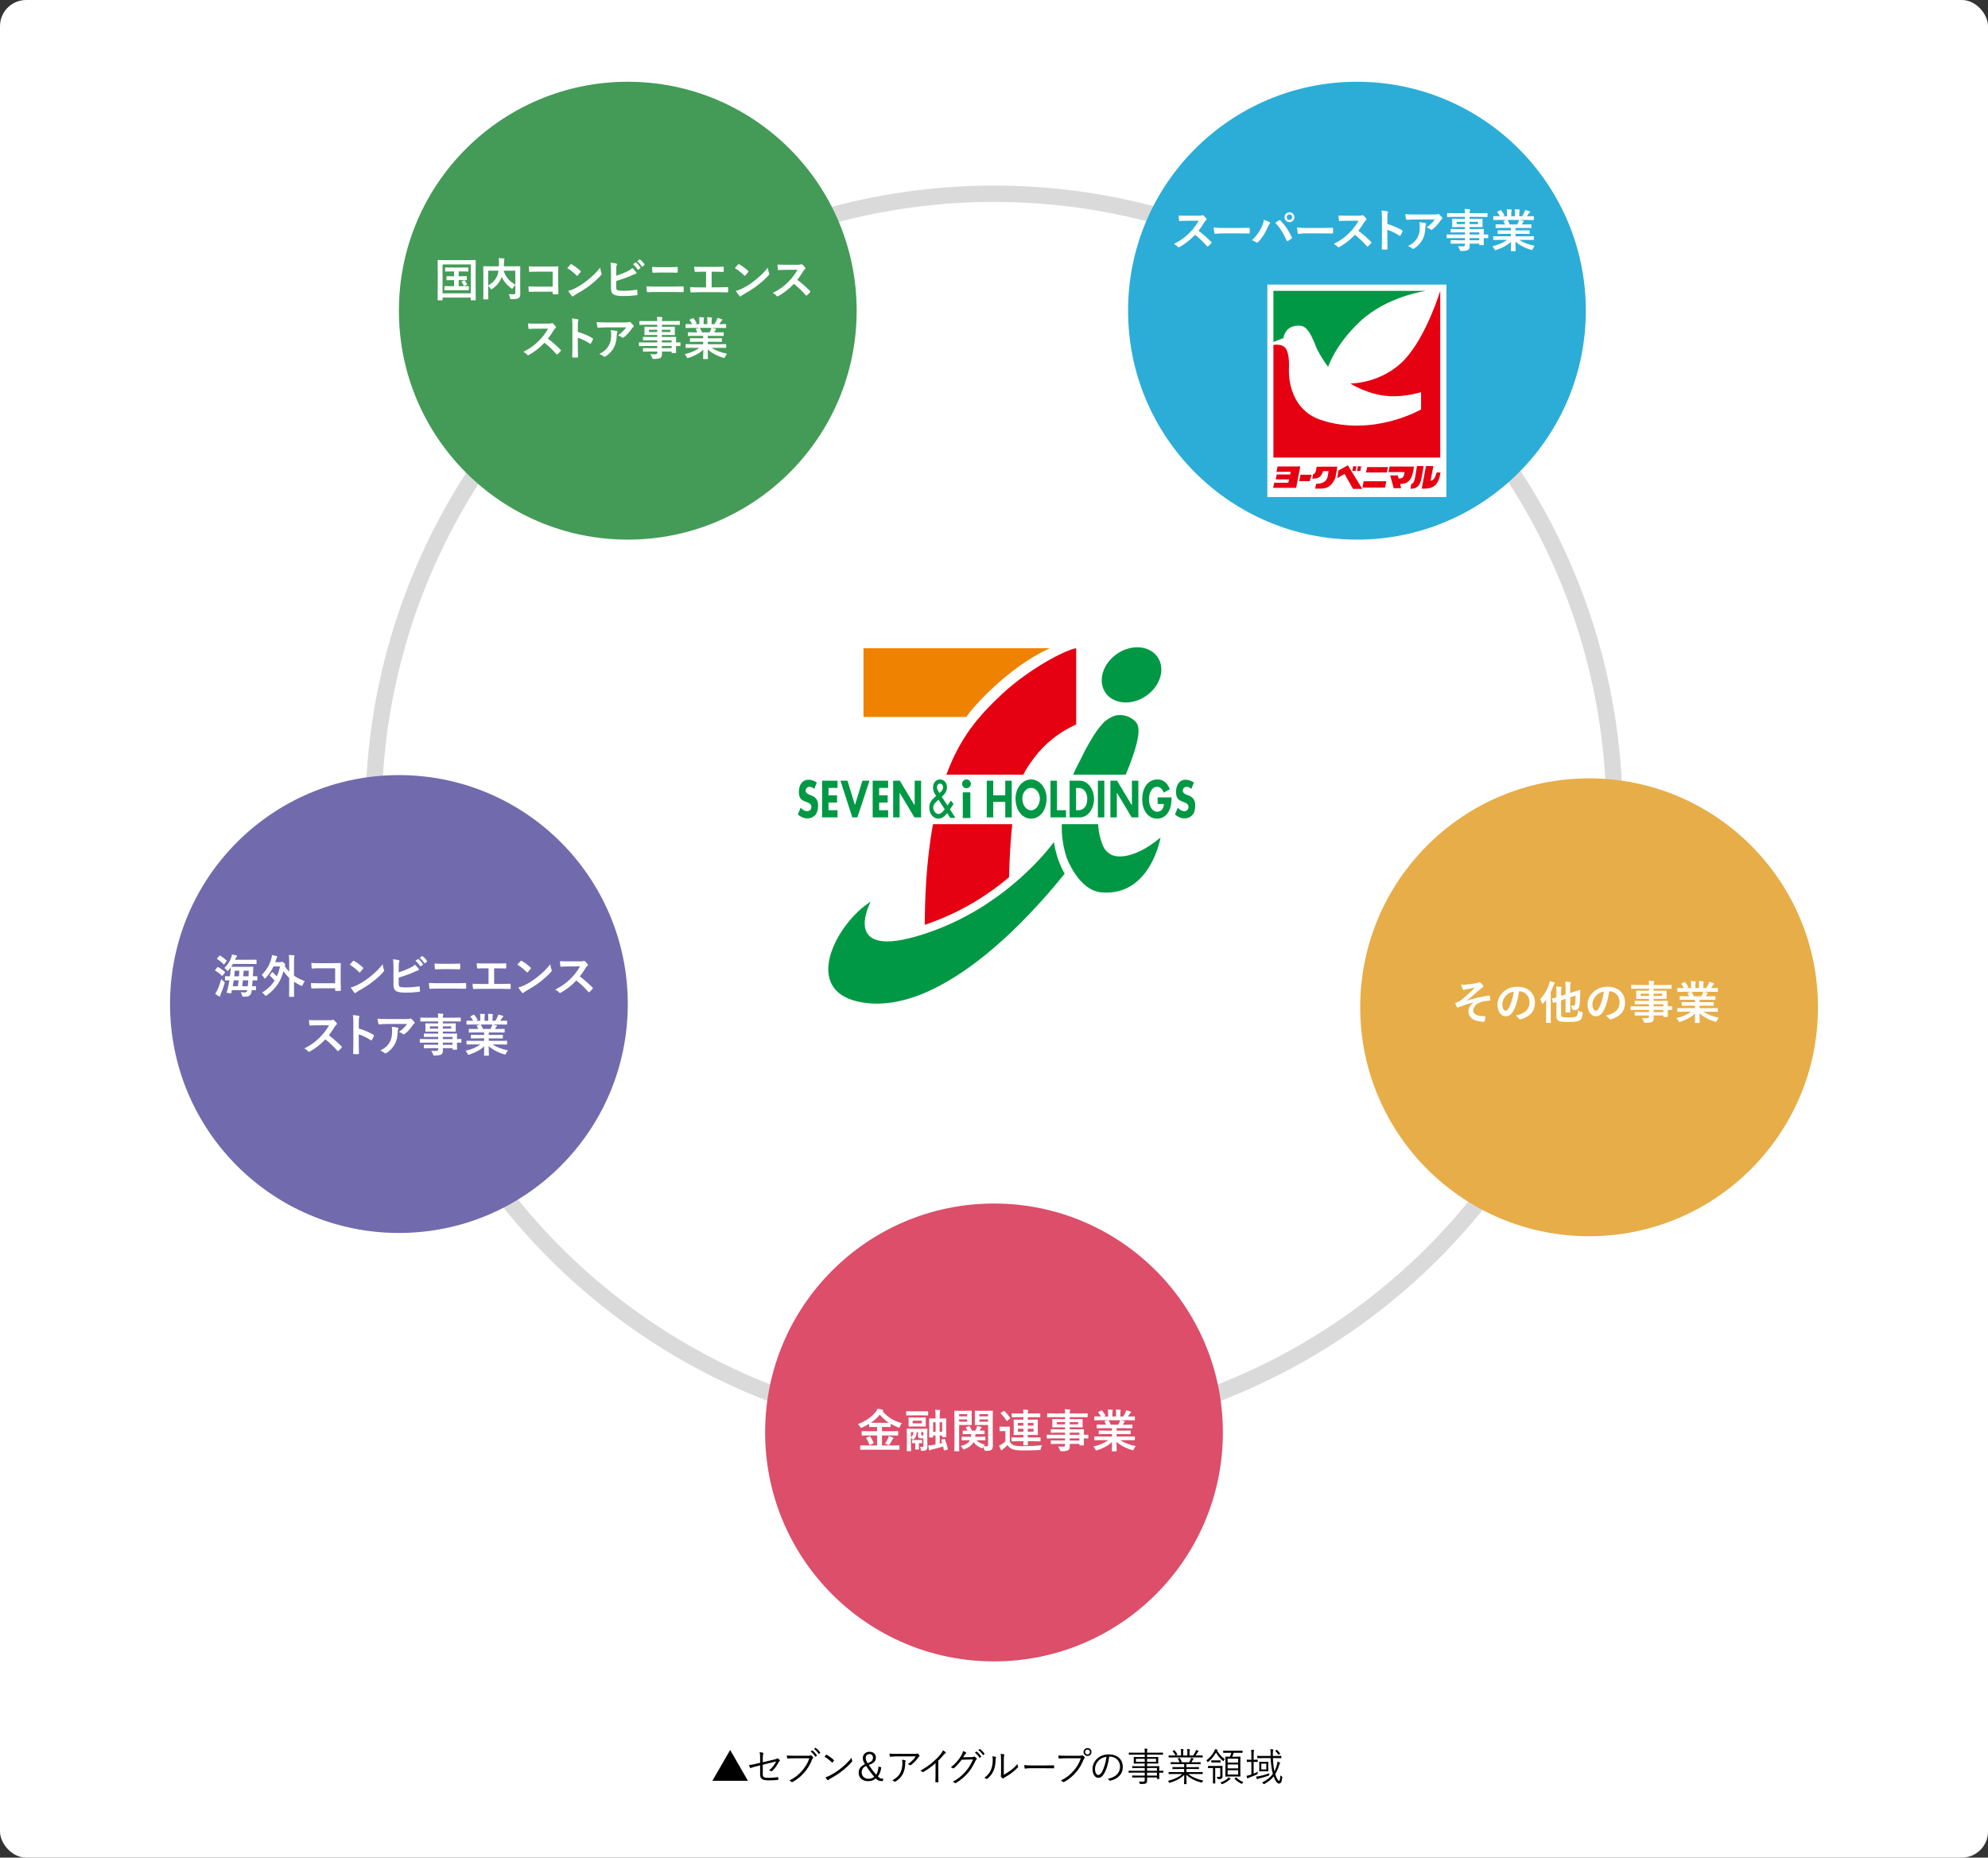 <?xml version="1.0" encoding="UTF-8"?><svg id="b" xmlns="http://www.w3.org/2000/svg" width="608" height="568" viewBox="0 0 608 568"><rect x="0" y="0" width="608" height="568" fill="#333333" stroke="none"/><defs><style>.d,.e{fill:#009844;}.f{fill:#e7ad48;}.g{fill:#ef8200;}.h{fill:#fff;}.i{fill:#dc4e69;}.j,.k{fill:#e50012;}.l{fill:#449b57;}.m{fill:#2cadd7;}.n{fill:#716bad;}.o{fill:none;stroke:#dadada;stroke-miterlimit:10;stroke-width:5px;}.k,.e{fill-rule:evenodd;}</style></defs><g id="c"><rect class="h" width="608" height="568" rx="8" ry="8"/><path class="g" d="m295.573,219.22h-31.483v-21.012h56.98c-13.135,5.973-24.264,18.807-25.498,21.012"/><path class="d" d="m325.612,267.139c-3.979,4.899-34.856,43.923-61.926,39.368-19.254-3.249-7.717-24.398,2.604-30.804,0,0-10.605,19.787,19.267,8.864,19.727-7.236,32.407-21.252,36.781-27.113,0,0,.507,4.89,3.274,9.685"/><path class="d" d="m344.304,236.859c.361-.877.713-1.783,1.092-2.754,1.667-4.327,3.429-9.655,2.591-12.298,0,0-.219-.533-.382-.744-1.049-1.547-3.601-2.668-5.62-2.385h-.073c-.709.022-1.431.275-2.153.688-.318.154-.653.339-.954.546-.696.477-1.272.945-1.753,1.564-1.998,2.075-4.392,6.523-4.392,6.523-.722,1.074-1.744,3.463-3.252,6.291-.408.756-.812,1.62-1.186,2.57h16.083"/><path class="d" d="m340.205,261.489c-1.555-.649-2.621-1.899-3.214-3.721-1.199-3.454-1.113-5.719-1.113-5.719.004-.013.013-.03.026-.051h-11.167c-.112,3.373.361,6.746,1.435,10.106,0,0,3.588,10.192,10.751,10.768,14.962,1.221,18.012-16.775,18.012-16.775-9.548,7.898-14.729,5.393-14.729,5.393"/><path class="d" d="m338.082,211.804c2.445,3.545,7.983,4.013,12.383,1.019,4.417-3.012,6.007-8.336,3.584-11.89-2.441-3.579-7.992-4.03-12.392-1.04-4.409,3.016-6.007,8.332-3.575,11.911"/><path class="j" d="m312.971,236.859c.864-1.766,1.951-3.326,3.334-5.178,3.189-4.262,7.485-7.739,12.831-10.183v-23.289c-3.403.473-14.498,6.475-22.361,13.72-7.803,7.205-13.226,13.81-17.333,24.93h23.529"/><path class="j" d="m284.672,282.131c10.295-3.755,18.193-9.036,23.916-13.904.146-5.049.387-9.819.731-13.526.086-.958.18-1.848.266-2.703h-24.234c-2.161,11.679-2.497,23.448-2.526,30.796.589-.206,1.203-.421,1.848-.662"/><path class="d" d="m285.351,240.881c0,.803.309,1.603.954,2.475-.086.09-.507.469-.507.469-.833.769-1.59,1.577-1.59,3.072,0,1.951,1.212,3.421,2.819,3.421.946,0,1.899-.615,2.651-1.706.116.168.941,1.461.941,1.461h1.577s-1.598-2.501-1.658-2.587c.06-.09,1.087-1.628,1.087-1.628l-.808-1.083s-.911,1.336-1.031,1.534c-.133-.202-1.684-2.582-1.745-2.69.653-.61,1.586-1.525,1.586-2.849,0-1.602-1.079-2.445-2.144-2.445-1.263,0-2.131,1.031-2.131,2.556m1.727,1.212l-.026-.043c-.249-.417-.49-.791-.49-1.328,0-.645.387-1.117.894-1.117.584,0,.971.443.971,1.147,0,.683-.455,1.104-.876,1.504l-.18.185c.008,0-.026.009-.043.056-.086-.133-.249-.404-.249-.404Zm-.034,2.432c.103.146,1.822,2.836,1.89,2.939-.601.752-1.203,1.418-1.942,1.418-.808,0-1.573-.975-1.573-1.994,0-.954.825-1.667,1.426-2.2l.172-.146s.008-.009.026-.017Z"/><path class="d" d="m244.328,242.114c0,2.153.873,2.587,2.299,3.107l.073.03c.511.185,1.448.52,1.448,1.452,0,.924-.67,1.332-1.298,1.332-.662,0-1.319-.356-1.994-1.061-.155.361-.774,1.874-.842,2.071.876.765,1.907,1.199,2.913,1.199.945,0,1.804-.365,2.415-1.04.567-.636.868-1.641.868-2.991,0-1.946-1.122-2.629-2.089-2.999l-.584-.228c-.438-.184-1.143-.481-1.143-1.272,0-.696.601-1.134,1.177-1.134.499,0,1.006.236,1.452.649.142-.352.696-1.753.791-1.968-.756-.524-1.753-.851-2.582-.851-1.745,0-2.905,1.487-2.905,3.704"/><path class="d" d="m251.422,238.715v11.215h4.718v-2.196h-2.75v-2.342h2.613v-2.2h-2.613v-2.269h2.75v-2.209h-4.718"/><path class="d" d="m263.755,238.715c-.069.237-2.282,7.434-2.282,7.434,0,0-2.196-7.197-2.281-7.434h-2.149c.146.421,3.562,10.987,3.627,11.215h1.555c.069-.228,3.549-10.794,3.696-11.215h-2.166"/><path class="d" d="m266.895,238.715v11.215h4.727v-2.196h-2.746v-2.342h2.604v-2.2h-2.604v-2.269h2.746v-2.209h-4.727"/><path class="d" d="m279.739,238.715v7.516l-.344-.524s-4.086-6.836-4.19-6.991h-2.045v11.215h1.972v-7.546l.344.546s4.091,6.836,4.185,7h2.05v-11.215h-1.972"/><path class="d" d="m307.445,238.715v4.465h-3.674v-4.465h-1.985v11.215h1.985v-4.731h3.674v4.731h1.976v-11.215h-1.976"/><path class="d" d="m310.586,244.112c0,3.597,2.011,6.205,4.757,6.205s4.748-2.608,4.748-6.205c0-3.188-2.127-5.783-4.748-5.783s-4.757,2.595-4.757,5.783m2.071.009c0-1.745,1.229-3.219,2.686-3.219,1.448,0,2.681,1.474,2.681,3.219,0,2.041-1.177,3.635-2.681,3.635s-2.686-1.594-2.686-3.635Z"/><path class="d" d="m321.277,238.715v11.215h4.748v-2.196h-2.767v-9.019h-1.981"/><path class="d" d="m327.116,238.715v11.215h3.12c2.406,0,4.352-2.509,4.352-5.603s-1.947-5.612-4.352-5.612h-3.12m1.976,8.848v-6.639h.726c1.646,0,2.703,1.332,2.703,3.403,0,2.505-1.414,3.407-2.742,3.407h-.687v-.172Z"/><path class="d" d="m335.77,238.715v11.215h1.972v-11.215h-1.972"/><path class="d" d="m346.177,238.715v7.516l-.335-.524s-4.091-6.836-4.202-6.991h-2.046v11.215h1.976v-7.546l.344.546s4.099,6.836,4.194,7h2.045v-11.215h-1.976"/><path class="d" d="m349.327,244.387c0,3.489,1.869,5.93,4.568,5.93,1.517,0,2.728-.752,3.524-2.179.76-1.371.855-2.767.885-4.314h-4.246v2.015h1.895l-.004.193c-.09,1.328-.876,2.161-2.041,2.161-1.654,0-2.513-1.903-2.513-3.798s.851-3.816,2.479-3.816c.915,0,1.633.657,2.011,1.775.275-.15,1.68-.92,1.895-1.027-.739-1.951-2.041-2.999-3.798-2.999-2.788,0-4.653,2.44-4.653,6.058"/><path class="d" d="m359.669,242.114c0,2.153.876,2.587,2.295,3.107l.077.03c.507.185,1.444.52,1.444,1.452,0,.924-.67,1.332-1.298,1.332-.657,0-1.315-.356-1.985-1.061-.155.361-.774,1.874-.851,2.071.885.765,1.912,1.199,2.922,1.199.941,0,1.805-.365,2.402-1.04.58-.636.872-1.641.872-2.991,0-1.946-1.108-2.629-2.075-2.999-.009,0-.606-.228-.606-.228-.421-.184-1.13-.481-1.13-1.272,0-.696.606-1.134,1.156-1.134.528,0,1.023.236,1.47.649.146-.352.713-1.753.782-1.968-.748-.524-1.732-.851-2.578-.851-1.736,0-2.896,1.487-2.896,3.704"/><rect class="d" x="294.451" y="242.269" width="2.321" height="7.859"/><path class="d" d="m296.926,239.669c0,.744-.61,1.345-1.345,1.345s-1.345-.601-1.345-1.345c0-.735.61-1.336,1.345-1.336s1.345.601,1.345,1.336"/><path d="m228.742,544.507h-10.866l5.434-9.415,5.433,9.415Z"/><path d="m232.474,537.563c0-.888-.023-1.295-.144-1.799.384.036.755.096.995.168.168.06.18.192.108.336-.084.18-.145.54-.145,1.283v1.283l3.502-.827c.552-.12.66-.18.804-.3.096-.084.192-.072.312-.012.18.096.396.276.551.444.12.12.084.252-.035.348-.145.12-.216.204-.3.372-.504.947-1.128,1.883-1.955,2.65-.12.108-.204.132-.336.048-.192-.108-.396-.192-.624-.24.936-.755,1.715-1.763,2.183-2.734l-4.102,1.019v2.903c0,.863.372,1.103,1.823,1.103,1.043,0,2.015-.096,2.711-.228.144-.024.155.024.18.156.023.18.06.372.06.54,0,.108-.048.144-.18.156-.672.084-1.463.144-2.723.144-2.099,0-2.687-.492-2.687-1.823v-2.758l-1.02.251c-.768.192-1.379.372-1.811.54-.156.06-.204.036-.264-.084-.108-.216-.229-.54-.312-.792.72-.072,1.344-.204,2.231-.42l1.175-.276v-1.451Z"/><path d="m242.94,537.623c-.708,0-1.367.024-2.015.072-.145.012-.192-.036-.217-.192-.012-.168-.048-.54-.06-.744.744.072,1.415.096,2.303.096h4.246c.348,0,.468-.036.6-.108.096-.06.216-.048.312.012.204.144.396.324.54.492.096.132.084.264-.036.372-.108.096-.18.216-.264.408-.576,1.523-1.416,2.878-2.351,3.934-.972,1.091-2.075,2.075-3.562,2.891-.144.096-.3.096-.408-.024-.144-.144-.371-.3-.623-.408,1.835-.912,2.866-1.811,3.874-2.962.899-1.008,1.751-2.339,2.255-3.838h-4.594Zm5.396-2.375c.061-.048.097-.036.145,0,.479.336,1.007.924,1.355,1.451.035.048.023.096-.024.132l-.348.288c-.061.048-.12.036-.156-.024-.348-.588-.852-1.151-1.391-1.535l.419-.312Zm1.02-.792c.048-.036.084-.048.132-.012.48.372,1.02.899,1.367,1.403.036.06.024.096-.035.144l-.324.288c-.048.048-.096.048-.144-.024-.3-.492-.815-1.08-1.38-1.5l.384-.3Z"/><path d="m252.63,536.58c.084-.084.145-.072.216-.024.672.372,1.464.936,2.159,1.595.084.084.096.132.036.228-.096.144-.312.42-.408.516-.072.084-.107.096-.191.012-.708-.696-1.499-1.307-2.279-1.775.156-.192.336-.408.468-.552Zm1.08,6.356c1.295-.684,2.351-1.332,3.466-2.231,1.211-.995,2.207-1.883,3.238-3.226.048.336.12.563.204.792.071.156.06.252-.084.42-.804.947-1.859,1.907-2.915,2.758-1.02.815-2.219,1.583-3.598,2.339-.324.192-.552.372-.66.468-.119.108-.216.108-.323-.012-.18-.192-.396-.479-.588-.815.468-.132.827-.276,1.26-.492Z"/><path d="m269.518,540.369c-.108,1.104-.492,2.183-1.031,2.771.539.6.911.732,1.69.732l-.228.731h-.24c-.875,0-1.307-.216-1.858-.828-.648.588-1.416.852-2.411.852-1.667,0-2.83-1.067-2.83-2.555,0-1.259.611-2.039,1.931-2.65-.468-.72-.659-1.235-.659-1.871,0-1.091.852-1.919,2.026-1.919s1.967.696,1.967,1.799c0,1.031-.623,1.739-2.183,2.219.672,1.031,1.535,2.171,2.278,3.01.444-.66.612-1.487.696-2.495l.852.204Zm-5.985,1.619c0,1.092.876,1.907,2.039,1.907.756,0,1.331-.192,1.799-.624-.815-.924-1.774-2.207-2.482-3.322-.983.503-1.355,1.079-1.355,2.039Zm3.454-4.593c0-.624-.432-1.067-1.079-1.067-.624,0-1.14.479-1.14,1.188,0,.516.145.911.588,1.607,1.26-.444,1.631-.936,1.631-1.727Z"/><path d="m274.585,537.047c-.948,0-1.655.048-2.231.108-.132.012-.18-.036-.203-.132-.049-.204-.108-.576-.133-.828.732.072,1.439.084,2.471.084h4.989c.672,0,.792-.036.899-.072.061-.024.133-.048.181-.048.06,0,.12.036.18.084.168.144.312.288.443.468.097.12.084.252-.06.348-.108.06-.192.192-.264.3-.552.828-1.367,1.667-2.291,2.363-.096.072-.216.072-.312-.012-.181-.144-.372-.228-.624-.3,1.031-.66,1.859-1.452,2.435-2.363h-5.48Zm.791,4.965c.444-.924.6-1.883.6-2.951,0-.396-.036-.671-.107-.996.348.024.72.084.947.168.191.072.191.204.12.348-.061.108-.096.251-.096.587,0,1.02-.192,2.207-.685,3.19-.468.936-1.307,1.775-2.254,2.375-.12.072-.252.096-.36,0-.168-.156-.384-.276-.647-.372,1.176-.612,2.026-1.391,2.482-2.351Z"/><path d="m286.968,542.636c0,.72.012,1.403.036,2.171.012.108-.024.144-.12.144-.216.012-.479.012-.695,0-.096,0-.12-.036-.12-.144.024-.72.048-1.439.048-2.135v-3.55c-1.259,1.115-2.435,1.931-3.766,2.71-.108.06-.192.036-.276-.048-.155-.156-.371-.276-.6-.384,1.487-.815,2.734-1.679,3.73-2.531.911-.779,1.763-1.631,2.326-2.314.504-.612.72-.972.828-1.355.323.168.647.36.827.54.12.12.096.264-.048.336s-.372.288-.672.636c-.504.612-.936,1.091-1.499,1.655v4.27Z"/><path d="m297.254,537.263c.359-.012.468-.036.6-.132.084-.06.18-.036.312.048.144.096.336.252.479.396.145.144.12.264.024.36-.12.108-.216.216-.312.42-.731,1.559-1.499,2.807-2.314,3.742-1.079,1.235-2.362,2.314-3.742,3.106-.096.06-.18.036-.264-.036-.168-.156-.396-.264-.671-.348,1.763-.959,2.83-1.883,3.97-3.178.899-1.043,1.57-2.099,2.254-3.67l-3.454.096c-.887,1.104-1.522,1.847-2.374,2.567-.132.12-.24.12-.372.024s-.359-.204-.611-.252c1.511-1.211,2.398-2.291,3.13-3.49.384-.635.54-1.019.6-1.499.36.108.72.276.899.42.12.084.132.228,0,.312-.132.084-.264.252-.359.408-.18.288-.312.516-.479.755l2.687-.048Zm1.331-1.667c.048-.036.084-.036.132,0,.479.335,1.008.923,1.355,1.451.036.048.023.096-.024.132l-.348.288c-.06.048-.12.036-.156-.024-.348-.587-.852-1.151-1.391-1.535l.432-.312Zm1.007-.792c.049-.036.084-.048.133-.012.479.372,1.019.899,1.367,1.403.035.06.023.096-.036.144l-.324.288c-.048.048-.096.048-.144-.024-.3-.492-.815-1.08-1.38-1.499l.384-.3Z"/><path d="m304.502,537.191c.132.048.145.156.084.3-.071.167-.107.456-.119.935-.049,1.368-.301,2.399-.744,3.287-.432.899-1.008,1.535-1.715,2.135-.132.12-.24.132-.336.048-.18-.144-.384-.228-.636-.3.815-.588,1.499-1.295,1.931-2.231.396-.839.648-1.811.648-3.106,0-.528-.013-.84-.108-1.248.42.036.792.108.995.18Zm2.495,5.445c.791-.42,1.403-.804,2.039-1.271.695-.492,1.415-1.151,2.122-2.003.024.264.084.528.204.756.048.108.061.18-.071.312-.6.612-1.248,1.2-1.896,1.679-.647.468-1.319.912-2.075,1.343-.228.132-.3.168-.396.264-.107.096-.228.096-.323.012-.168-.132-.349-.3-.468-.468-.072-.108-.048-.192-.024-.3.036-.144.048-.372.048-1.188v-3.406c0-1.151-.036-1.715-.12-2.099.324.036.78.096.996.156.18.06.144.18.071.348-.071.168-.107.611-.107,1.583v4.282Z"/><path d="m315.184,540.669c-1.044,0-1.548.12-1.619.12-.108,0-.168-.048-.204-.168-.048-.204-.096-.587-.12-.911.731.096,1.655.108,2.65.108h3.683c.827,0,1.715-.012,2.626-.036.145-.012.18.012.18.144.013.18.013.432,0,.624,0,.132-.035.156-.18.144-.899-.024-1.787-.024-2.59-.024h-4.426Z"/><path d="m325.982,537.623c-.708,0-1.367.024-2.016.072-.144.012-.191-.036-.216-.192-.012-.168-.048-.54-.06-.744.743.072,1.415.096,2.303.096h4.246c.348,0,.467-.036.6-.108.096-.06.216-.048.312.012.204.144.396.324.54.492.096.132.084.264-.036.372-.108.096-.181.216-.265.408-.575,1.523-1.415,2.878-2.351,3.934-.971,1.091-2.074,2.075-3.562,2.891-.145.096-.3.096-.408-.024-.144-.144-.371-.3-.623-.408,1.835-.912,2.866-1.811,3.873-2.962.9-1.008,1.752-2.339,2.255-3.838h-4.593Zm7.831-1.919c0,.671-.539,1.211-1.211,1.211s-1.212-.54-1.212-1.211.54-1.211,1.212-1.211,1.211.54,1.211,1.211Zm-1.967,0c0,.419.336.755.756.755s.756-.336.756-.755-.336-.756-.756-.756-.756.336-.756.756Z"/><path d="m339.22,537.119c-.216,2.027-.827,4.018-1.583,5.241-.516.875-1.056,1.235-1.763,1.235-.899,0-1.751-.983-1.751-2.723,0-1.104.504-2.279,1.391-3.106.888-.827,2.087-1.331,3.599-1.331,2.687,0,4.281,1.571,4.281,3.862,0,1.955-1.211,3.526-3.813,4.186-.145.036-.229.012-.312-.132-.071-.12-.228-.3-.468-.444,2.375-.468,3.742-1.751,3.742-3.754,0-1.775-1.379-3.034-3.094-3.034h-.229Zm-3.178,1.151c-.804.792-1.151,1.775-1.151,2.591,0,1.307.539,1.871.972,1.871.407,0,.768-.264,1.115-.875.611-1.079,1.247-2.938,1.403-4.689-.936.12-1.764.528-2.339,1.104Z"/><path d="m355.788,541.94c0,.084-.012.096-.084.096-.06,0-.371-.012-1.175-.024v.768c0,.755.023,1.019.023,1.079,0,.084-.012.096-.096.096h-.527c-.084,0-.097-.012-.097-.096v-.372h-3.022c0,.335.013.636.013.875,0,.528-.084.744-.336.912-.264.167-.695.216-1.619.216-.228,0-.228-.012-.3-.228-.072-.192-.156-.36-.288-.54.42.048.647.06,1.056.048.647,0,.768-.096.768-.576v-.708h-2.062c-1.224,0-1.619.024-1.691.024-.084,0-.096-.012-.096-.096v-.419c0-.084.012-.096.096-.096.072,0,.468.024,1.691.024h2.062v-.911h-3.298c-1.116,0-1.487.024-1.548.024-.084,0-.096-.012-.096-.096v-.42c0-.083.012-.096.096-.096.061,0,.432.024,1.548.024h3.298v-.839h-2.062c-1.212,0-1.619.024-1.691.024-.084,0-.096-.012-.096-.084v-.432c0-.084.012-.096.096-.096.072,0,.479.024,1.691.024h2.062v-.815h-1.583c-1.199,0-1.631.024-1.691.024-.084,0-.096-.012-.096-.108,0-.06.023-.192.023-.66v-.503c0-.456-.023-.588-.023-.66,0-.084.012-.096.096-.096.061,0,.492.024,1.691.024h1.583v-.744h-3.214c-1.128,0-1.512.024-1.571.024-.084,0-.097-.012-.097-.096v-.444c0-.084.013-.096.097-.096.06,0,.443.024,1.571.024h3.214c0-.624-.012-.948-.084-1.248.3,0,.527.024.779.06.084.012.145.048.145.096,0,.096-.036.144-.072.228-.048.12-.061.312-.061.84v.024h3.215c1.127,0,1.499-.024,1.571-.024.084,0,.096.012.096.096v.444c0,.084-.012.096-.096.096-.072,0-.444-.024-1.571-.024h-3.215v.744h1.632c1.211,0,1.631-.024,1.703-.024.084,0,.096.012.096.096,0,.072-.024.204-.024.66v.503c0,.468.024.6.024.66,0,.096-.012.108-.096.108-.072,0-.492-.024-1.703-.024h-1.632v.815h1.932c1.223,0,1.655-.024,1.715-.024.084,0,.096.012.096.096,0,.06-.023.312-.023,1.067v.264c.804,0,1.115-.024,1.175-.024.072,0,.084.012.084.096v.42Zm-5.685-4.162h-2.687v.923h2.687v-.923Zm3.454,0h-2.747v.923h2.747v-.923Zm.275,2.831h-3.022v.839h3.022v-.839Zm0,1.403h-3.022v.911h3.022v-.911Z"/><path d="m363.418,542.432c1.151.924,2.53,1.535,4.581,2.015-.107.108-.216.264-.312.432q-.12.228-.348.156c-1.919-.527-3.299-1.247-4.51-2.375,0,1.811.06,2.566.06,2.771,0,.084-.012.096-.096.096h-.575c-.084,0-.097-.012-.097-.096,0-.204.048-.936.061-2.747-1.188,1.175-2.507,1.835-4.342,2.411-.216.072-.24.072-.348-.144-.084-.167-.192-.3-.324-.408,1.967-.516,3.395-1.151,4.414-2.111h-2.495c-1.139,0-1.511.024-1.571.024-.096,0-.107-.012-.107-.096v-.432c0-.084.012-.096.107-.096.061,0,.433.024,1.571.024h3.07v-.959h-1.787c-1.223,0-1.643.024-1.703.024-.084,0-.096-.012-.096-.084v-.419c0-.096.012-.108.096-.108.061,0,.48.024,1.703.024h1.787v-.923h-2.374c-1.2,0-1.596.024-1.655.024-.097,0-.108-.012-.108-.096v-.432c0-.084.012-.096.108-.096.06,0,.455.024,1.655.024h.959c-.144-.408-.324-.768-.504-1.031-.06-.084-.036-.108.096-.156l.312-.108c.12-.048.144-.048.191.024.229.324.444.779.636,1.271h2.219c.168-.275.288-.527.444-.875.06-.144.096-.276.144-.479.216.048.396.096.636.168.072.024.132.072.132.132s-.06.108-.108.144c-.06.048-.119.156-.167.252-.108.204-.229.408-.396.659h1.044c1.211,0,1.595-.024,1.667-.024.084,0,.096.012.096.096v.432c0,.084-.012.096-.096.096-.072,0-.456-.024-1.667-.024h-2.566v.923h2.026c1.224,0,1.631-.024,1.703-.024.084,0,.096.012.096.108v.419c0,.072-.012.084-.096.084-.072,0-.479-.024-1.703-.024h-2.026v.959h3.298c1.14,0,1.511-.024,1.583-.024.084,0,.096.012.096.096v.432c0,.084-.012.096-.096.096-.072,0-.443-.024-1.583-.024h-2.734Zm4.413-5.145c0,.084-.012.096-.096.096-.072,0-.443-.024-1.583-.024h-7.064c-1.139,0-1.511.024-1.571.024-.096,0-.107-.012-.107-.096v-.432c0-.096.012-.108.107-.108.061,0,.433.024,1.571.024h.42c-.264-.528-.527-.912-.852-1.271-.048-.06-.048-.096.072-.156l.323-.168c.084-.048.12-.048.168.012.3.324.6.755.864,1.211.035.072.023.096-.072.156l-.396.216h1.583v-.899c0-.432,0-.78-.072-1.092.252.012.54.036.731.06.072.012.12.048.12.108s-.012.096-.048.168c-.048.084-.072.3-.072.756v.899h1.283v-.888c0-.432,0-.779-.084-1.091.252.012.552.036.744.06.071.012.12.048.12.108,0,.048-.024.096-.049.156-.035.096-.071.3-.071.756v.899h1.115c.264-.372.468-.732.672-1.127.084-.168.155-.336.191-.564.24.06.504.156.684.228.072.024.12.072.12.12,0,.072-.024.108-.096.156-.084.06-.145.144-.204.24-.192.312-.408.636-.636.948h.504c1.14,0,1.511-.024,1.583-.024.084,0,.096.012.096.108v.432Z"/><path d="m372.254,534.972c.108.024.144.084.144.132,0,.048-.012.096-.096.144-.036.024-.06.036-.071.06.671,1.127,1.427,1.895,2.374,2.579-.12.108-.239.288-.323.444-.061.108-.097.156-.145.156-.036,0-.084-.036-.168-.096-.779-.672-1.475-1.487-2.062-2.519-.695,1.175-1.451,2.111-2.339,2.83-.084.06-.132.096-.168.096-.048,0-.084-.06-.144-.168-.084-.144-.192-.276-.312-.372.888-.636,1.703-1.547,2.303-2.579.229-.384.288-.612.336-.84l.672.132Zm1.619,6.849c0,.492.024.923.024,1.235s-.072.564-.229.72c-.155.168-.407.228-1.043.24q-.24,0-.3-.24c-.048-.18-.12-.36-.216-.492.287.024.504.036.768.036.228,0,.323-.096.323-.42v-2.291h-1.547v2.95c0,1.211.024,1.607.024,1.667,0,.084-.013.096-.097.096h-.539c-.084,0-.097-.012-.097-.096,0-.072.024-.456.024-1.667v-2.95h-.108c-.947,0-1.235.024-1.307.024-.084,0-.096-.012-.096-.096v-.479c0-.096.012-.108.096-.108.071,0,.359.024,1.307.024h1.619c.948,0,1.26-.024,1.319-.024.084,0,.097.012.097.108,0,.06-.024.24-.024.708v1.056Zm-.588-2.999c0,.084-.012.096-.096.096-.072,0-.252-.024-.911-.024h-.828c-.659,0-.839.024-.911.024s-.084-.012-.084-.096v-.48c0-.083.012-.096.084-.096s.252.024.911.024h.828c.659,0,.839-.024.911-.024.084,0,.096.012.096.096v.48Zm2.963,5.217c-.084.036-.145.084-.264.18-.576.48-1.26.948-2.087,1.271-.084.036-.145.048-.192.048-.072,0-.096-.048-.168-.168-.072-.132-.216-.276-.312-.348.936-.312,1.559-.672,2.194-1.188.132-.108.24-.24.336-.408.204.12.372.24.504.348.072.06.096.096.096.144s-.023.084-.107.12Zm3.766-8.167c0,.084-.012.096-.084.096-.06,0-.432-.024-1.547-.024h-1.067c-.145.444-.3.852-.468,1.199h1.056c.971,0,1.295-.024,1.367-.024.084,0,.096.012.096.096,0,.048-.024.432-.024,1.403v3.083c0,.983.024,1.355.024,1.415,0,.084-.012.096-.096.096-.072,0-.396-.024-1.367-.024h-1.68c-.983,0-1.295.024-1.367.024-.084,0-.096-.012-.096-.096,0-.06.023-.432.023-1.415v-3.058c0-.996-.023-1.368-.023-1.427,0-.084.012-.096.096-.096.072,0,.372.024,1.283.024.18-.396.324-.792.444-1.199h-.864c-1.103,0-1.475.024-1.535.024-.084,0-.096-.012-.096-.096v-.492c0-.083.012-.096.096-.096.061,0,.433.024,1.535.024h2.663c1.115,0,1.487-.024,1.547-.024.072,0,.084.012.084.096v.492Zm-1.343,1.871h-3.215v1.2h3.215v-1.2Zm0,1.775h-3.215v1.199h3.215v-1.199Zm0,1.763h-3.215v1.308h3.215v-1.308Zm-.78,2.267c.108-.096.12-.096.192-.036.684.624,1.511,1.139,2.183,1.379-.108.083-.228.216-.312.384-.061.132-.097.18-.156.18-.048,0-.108-.024-.192-.072-.815-.396-1.402-.875-2.002-1.427-.072-.06-.061-.096.06-.204l.228-.204Z"/><path d="m383.406,542.324c.432-.168.876-.372,1.283-.6-.035.144-.048.288-.048.468q0,.252-.216.36c-.707.348-1.547.671-2.314.947-.252.096-.36.156-.408.192-.036.036-.096.072-.155.072-.048,0-.097-.036-.132-.12-.072-.192-.145-.42-.204-.66.336-.048.588-.108.959-.228.168-.06.348-.108.54-.18v-3.85h-.228c-.78,0-1.008.024-1.08.024-.071,0-.084-.012-.084-.096v-.504c0-.084.013-.096.084-.096.072,0,.3.024,1.08.024h.228v-1.415c0-.852-.012-1.175-.084-1.655.312.012.54.036.779.072.072.012.132.048.132.108,0,.06-.023.12-.048.216-.048.132-.084.432-.084,1.235v1.439h.096c.768,0,.996-.024,1.068-.024.084,0,.096.012.096.096v.504c0,.084-.012.096-.096.096-.072,0-.301-.024-1.068-.024h-.096v3.598Zm4.75.312q-.013.252-.24.324c-.876.324-1.919.612-2.795.828-.251.06-.396.12-.455.156-.061.036-.12.084-.18.084-.049,0-.097-.048-.133-.144-.071-.204-.144-.444-.191-.684.396-.012.695-.06,1.092-.144.803-.18,1.967-.456,2.974-.863-.036.144-.06.288-.071.444Zm1.151-5.062c.048,1.535.191,2.831.468,4.006.275-.516.503-1.103.695-1.763.107-.396.191-.78.216-1.164.264.072.479.144.672.228.107.048.155.084.155.156s-.048.12-.107.192c-.084.096-.132.276-.264.684-.336,1.043-.696,1.871-1.128,2.567.432,1.415.947,2.039,1.151,2.039.24,0,.36-.647.42-1.679.108.132.24.228.396.3.192.084.192.108.181.336-.156,1.475-.444,1.883-1.032,1.883-.443,0-1.067-.635-1.595-2.183-.72.912-1.619,1.595-2.795,2.279-.096.048-.144.084-.191.084s-.096-.048-.18-.144c-.12-.144-.264-.276-.408-.348,1.403-.696,2.507-1.511,3.322-2.663-.396-1.427-.611-3.058-.672-4.81h-2.326c-1.212,0-1.607.024-1.667.024-.084,0-.097-.012-.097-.108v-.504c0-.084.013-.096.097-.096.06,0,.455.024,1.667.024h2.303v-.611c0-.768-.013-1.043-.084-1.475.275.012.516.036.768.084.107.024.155.072.155.12,0,.084-.023.156-.06.24-.048.12-.084.276-.084.852v.792h.815c1.212,0,1.619-.024,1.68-.024.084,0,.096.012.096.096v.504c0,.096-.012.108-.096.108-.061,0-.468-.024-1.68-.024h-.791Zm-1.416,3.035c0,.647.024.852.024.911,0,.084-.012.096-.108.096-.06,0-.239-.024-.899-.024h-.803c-.648,0-.84.024-.9.024-.084,0-.096-.012-.096-.096,0-.06.024-.264.024-.911v-.924c0-.635-.024-.839-.024-.899,0-.084.012-.096.096-.096.061,0,.252.024.9.024h.803c.66,0,.84-.024.899-.024.097,0,.108.012.108.096,0,.06-.024.264-.024.899v.924Zm-.611-1.332h-1.535v1.763h1.535v-1.763Zm3.106-4.186c.132-.084.132-.072.204,0,.336.3.623.647.899,1.043.048.072.036.096-.108.192l-.228.156c-.072.048-.108.072-.144.072-.036,0-.049-.036-.084-.084-.252-.396-.552-.768-.864-1.067-.071-.06-.06-.084.084-.168l.24-.144Z"/><circle class="o" cx="304" cy="249" r="189.761"/><circle class="m" cx="415" cy="95" r="70"/><path class="h" d="m366.697,65.952c.505,0,.757-.014.967-.126.057-.042.099-.056.154-.056.084,0,.154.056.238.112.322.252.645.616.91.98.042.07.07.126.07.182,0,.084-.057.182-.183.28-.182.154-.364.364-.518.616-.574.98-1.121,1.765-1.793,2.619,1.345.995,2.591,2.087,3.88,3.39.07.07.112.14.112.196,0,.056-.028.126-.099.21-.266.322-.588.658-.938.952-.056.056-.112.084-.168.084-.07,0-.126-.042-.196-.112-1.177-1.373-2.381-2.479-3.642-3.474-1.583,1.653-3.18,2.843-4.707,3.698-.126.056-.224.112-.321.112-.085,0-.169-.042-.238-.126-.309-.378-.715-.658-1.177-.91,2.185-1.107,3.487-2.101,4.931-3.572,1.009-1.05,1.778-2.045,2.633-3.516l-3.613.014c-.729,0-1.457.028-2.214.084-.111.014-.153-.084-.182-.238-.07-.294-.126-.967-.126-1.457.756.056,1.457.056,2.367.056h3.852Z"/><path class="h" d="m373.778,71.359c-1.387,0-1.919.168-2.06.168-.168,0-.28-.084-.322-.294-.069-.322-.154-.98-.21-1.695.91.14,1.611.168,3.025.168h4.511c1.064,0,2.144-.028,3.222-.042.21-.014.252.028.252.196.028.42.028.896,0,1.317,0,.168-.056.224-.252.21-1.051-.014-2.087-.028-3.124-.028h-5.042Z"/><path class="h" d="m385.918,69.271c.378-.854.588-1.569.631-2.073.714.252,1.345.504,1.736.714.126.056.168.14.168.224,0,.098-.056.196-.14.28-.154.154-.267.35-.49.854-.826,1.863-1.653,3.292-2.998,4.707-.126.14-.252.21-.392.21-.112,0-.211-.042-.322-.14-.28-.224-.729-.448-1.233-.603,1.472-1.303,2.479-2.899,3.04-4.174Zm5.239-1.905c.069-.056.14-.084.195-.084.07,0,.127.028.211.112,1.526,1.527,2.703,3.348,3.516,5.141.042.07.056.126.056.196,0,.084-.042.154-.14.224-.267.21-.715.504-1.163.742-.182.084-.28.056-.336-.126-1.036-2.339-2.073-3.978-3.46-5.449.505-.336.883-.603,1.121-.756Zm4.72-.953c0,.84-.672,1.499-1.513,1.499s-1.513-.658-1.513-1.499c0-.869.673-1.499,1.513-1.499s1.513.659,1.513,1.499Zm-2.339,0c0,.476.351.826.826.826s.827-.35.827-.826-.351-.827-.827-.827-.826.35-.826.827Z"/><path class="h" d="m399.274,71.359c-1.387,0-1.919.168-2.06.168-.168,0-.28-.084-.322-.294-.069-.322-.154-.98-.21-1.695.91.14,1.611.168,3.025.168h4.511c1.064,0,2.144-.028,3.222-.042.21-.014.252.028.252.196.028.42.028.896,0,1.317,0,.168-.056.224-.252.21-1.051-.014-2.087-.028-3.124-.028h-5.042Z"/><path class="h" d="m415.585,65.952c.505,0,.757-.014.967-.126.057-.042.099-.056.154-.056.084,0,.154.056.238.112.322.252.645.616.91.98.042.07.07.126.07.182,0,.084-.056.182-.183.28-.182.154-.364.364-.518.616-.574.98-1.121,1.765-1.793,2.619,1.345.995,2.591,2.087,3.88,3.39.07.07.112.14.112.196,0,.056-.028.126-.099.21-.266.322-.588.658-.938.952-.056.056-.112.084-.168.084-.07,0-.126-.042-.196-.112-1.177-1.373-2.381-2.479-3.642-3.474-1.583,1.653-3.18,2.843-4.707,3.698-.126.056-.224.112-.322.112-.084,0-.168-.042-.237-.126-.309-.378-.715-.658-1.177-.91,2.185-1.107,3.487-2.101,4.931-3.572,1.009-1.05,1.778-2.045,2.633-3.516l-3.613.014c-.729,0-1.457.028-2.214.084-.111.014-.153-.084-.182-.238-.07-.294-.126-.967-.126-1.457.756.056,1.457.056,2.367.056h3.852Z"/><path class="h" d="m424.318,68.487c1.708.532,3.067,1.079,4.454,1.905.154.084.224.182.154.364-.183.462-.406.896-.603,1.219-.057.098-.112.154-.183.154-.042,0-.098-.014-.153-.07-1.289-.827-2.55-1.443-3.685-1.793v3.096c0,.911.028,1.737.057,2.746.014.168-.057.21-.253.21-.406.028-.84.028-1.246,0-.196,0-.267-.042-.267-.21.042-1.037.057-1.863.057-2.76v-6.892c0-1.051-.042-1.513-.141-2.073.645.042,1.345.112,1.751.224.196.042.267.126.267.238,0,.084-.042.196-.112.322-.098.182-.098.532-.098,1.316v2.003Z"/><path class="h" d="m432.757,67.101c-.799,0-1.653.056-2.479.112-.168.014-.225-.084-.252-.21-.112-.392-.196-1.093-.253-1.513.953.07,1.724.098,2.844.098h6.01c.588,0,.826-.028.966-.084.07-.028.196-.098.267-.098.112,0,.224.084.322.196.308.266.574.561.841.882.069.084.111.168.111.252,0,.112-.069.21-.196.294-.153.112-.266.252-.378.406-.658.995-1.526,1.961-2.465,2.704-.084.084-.183.126-.295.126-.111,0-.237-.056-.336-.14-.35-.28-.7-.434-1.162-.574,1.12-.84,1.807-1.443,2.507-2.451h-6.051Zm.784,5.463c.532-.995.687-1.947.687-3.306,0-.518-.028-.84-.141-1.316.687.07,1.415.168,1.808.266.182.042.238.14.238.266,0,.084-.028.168-.07.252-.099.196-.112.336-.126.575-.042,1.358-.183,2.605-.827,3.852-.546,1.05-1.387,2.045-2.549,2.787-.126.084-.252.14-.393.14-.098,0-.196-.042-.28-.126-.336-.294-.742-.518-1.274-.714,1.527-.798,2.325-1.555,2.928-2.675Z"/><path class="h" d="m444.28,72.801c-1.219,0-1.64.028-1.724.028-.126,0-.14-.014-.14-.154v-.84c0-.14.014-.154.14-.154.084,0,.505.028,1.724.028h3.754v-.659h-2.312c-1.358,0-1.821.028-1.905.028-.14,0-.154-.014-.154-.14v-.771c0-.14.015-.154.154-.154.084,0,.547.028,1.905.028h2.312v-.616h-1.808c-1.372,0-1.862.028-1.946.028-.154,0-.169-.014-.169-.168,0-.084.028-.266.028-.729v-.756c0-.462-.028-.645-.028-.729,0-.154.015-.168.169-.168.084,0,.574.028,1.946.028h1.808v-.616h-3.53c-1.261,0-1.695.028-1.779.028-.14,0-.153-.014-.153-.154v-.882c0-.14.014-.154.153-.154.084,0,.519.028,1.779.028h3.53c0-.56-.028-.896-.099-1.289.519.014.967.028,1.457.084.126.014.225.07.225.154,0,.112-.043.182-.085.266-.056.154-.084.322-.084.784h3.559c1.261,0,1.694-.028,1.778-.028.141,0,.154.014.154.154v.882c0,.14-.014.154-.154.154-.084,0-.518-.028-1.778-.028h-3.559v.616h1.863c1.373,0,1.863-.028,1.961-.028.141,0,.154.014.154.168,0,.084-.028.266-.028.729v.756c0,.462.028.645.028.729,0,.154-.014.168-.154.168-.098,0-.588-.028-1.961-.028h-1.863v.616h2.27c1.373,0,1.863-.028,1.934-.028.14,0,.153.014.153.154,0,.084-.027.42-.027,1.219v.322c.826,0,1.148-.028,1.219-.028.126,0,.14.014.14.154v.84c0,.14-.014.154-.14.154-.07,0-.393-.014-1.219-.028v.714c0,.841.027,1.205.027,1.289,0,.14-.014.154-.153.154h-1.079c-.14,0-.154-.014-.154-.154v-.308h-2.955c.014.252.014.49.014.7,0,.645-.126,1.022-.504,1.247-.351.196-.967.294-1.976.308-.42,0-.42-.014-.56-.406-.127-.35-.309-.728-.547-1.064.519.056.896.07,1.415.056.603-.014.729-.112.729-.519v-.322h-2.298c-1.372,0-1.835.028-1.919.028-.14,0-.154-.014-.154-.168v-.756c0-.154.015-.168.154-.168.084,0,.547.028,1.919.028h2.298v-.659h-3.754Zm3.754-4.272v-.701h-2.536v.701h2.536Zm4.006-.701h-2.592v.701h2.592v-.701Zm-2.592,3.222v.659h2.97v-.659h-2.97Zm2.97,2.41v-.659h-2.97v.659h2.97Z"/><path class="h" d="m458.629,73.348c-1.261,0-1.681.028-1.765.028-.154,0-.168-.014-.168-.154v-.827c0-.154.014-.168.168-.168.084,0,.504.028,1.765.028h3.46v-.757h-1.976c-1.358,0-1.849.028-1.933.028-.14,0-.14-.014-.14-.154v-.798c0-.154,0-.168.14-.168.084,0,.574.028,1.933.028h1.976v-.742h-2.634c-1.345,0-1.793.028-1.877.028-.154,0-.168-.014-.168-.14v-.826c0-.14.014-.154.168-.154.084,0,.532.028,1.877.028h.854c-.153-.336-.294-.616-.448-.882-.069-.126-.084-.182.099-.238l.91-.252h-2.241c-1.261,0-1.681.028-1.765.028-.154,0-.168-.014-.168-.154v-.869c0-.154.014-.168.168-.168.084,0,.504.028,1.765.028h.098c-.224-.448-.476-.798-.798-1.205-.084-.098-.057-.154.112-.238l.812-.378c.14-.07.182-.056.266.056.336.406.687.882.938,1.359.07.126.07.14-.112.238l-.336.168h1.303v-.924c0-.49,0-.826-.084-1.219.435.014.98.042,1.358.084.112.014.168.056.168.126,0,.084-.027.154-.056.238-.042.098-.084.308-.084.771v.924h1.135v-.91c0-.504,0-.84-.084-1.233.42.014.967.042,1.345.098.126.014.182.056.182.126,0,.07-.027.154-.056.224-.042.098-.084.308-.084.771v.924h.868c.252-.392.448-.742.645-1.148.098-.21.182-.42.238-.756.49.098.98.238,1.358.364.126.042.183.112.183.182,0,.112-.057.168-.141.238-.098.084-.168.168-.238.267-.182.294-.378.574-.574.854h.196c1.261,0,1.681-.028,1.765-.028.141,0,.154.014.154.168v.869c0,.14-.014.154-.154.154-.084,0-.504-.028-1.765-.028h-2.451c.364.07.687.14,1.106.252.112.028.183.084.183.168,0,.098-.07.168-.154.21-.07.042-.141.196-.196.294l-.252.448h.91c1.345,0,1.793-.028,1.877-.028.141,0,.154.014.154.154v.826c0,.126-.014.14-.154.14-.084,0-.532-.028-1.877-.028h-2.829v.742h2.227c1.373,0,1.85-.028,1.934-.028.14,0,.154.014.154.168v.798c0,.14-.015.154-.154.154-.084,0-.561-.028-1.934-.028h-2.227v.757h3.684c1.261,0,1.681-.028,1.765-.028.141,0,.154.014.154.168v.827c0,.14-.014.154-.154.154-.084,0-.504-.028-1.765-.028h-2.493c1.177.827,2.647,1.373,4.664,1.821-.182.224-.378.518-.546.896-.112.266-.168.364-.309.364-.069,0-.168-.028-.322-.07-1.891-.546-3.558-1.471-4.706-2.507,0,1.667.07,2.535.07,2.773,0,.14-.015.154-.154.154h-1.19c-.126,0-.141-.014-.141-.154,0-.238.042-1.05.057-2.717-1.177,1.121-2.634,1.905-4.497,2.507-.153.056-.252.084-.322.084-.126,0-.182-.098-.308-.364-.183-.364-.378-.658-.561-.84,1.863-.462,3.292-1.037,4.469-1.947h-2.27Zm5.407-4.721c.126-.238.238-.476.378-.812.07-.154.098-.294.154-.561h-3.572c.042.014.07.056.112.112.21.35.435.77.63,1.26h2.298Z"/><circle class="l" cx="192" cy="95" r="70"/><path class="h" d="m134.009,91.822c-.141,0-.154-.014-.154-.154,0-.098.028-1.037.028-5.379v-2.788c0-2.773-.028-3.754-.028-3.838,0-.14.014-.154.154-.154.098,0,.56.028,1.862.028h7.606c1.303,0,1.765-.028,1.863-.028.14,0,.154.014.154.154,0,.084-.028,1.064-.028,3.362v3.25c0,4.343.028,5.295.028,5.379,0,.14-.015.154-.154.154h-1.205c-.14,0-.154-.014-.154-.154v-.658h-8.628v.672c0,.14-.015.154-.154.154h-1.19Zm1.345-2.129h8.628v-8.839h-8.628v8.839Zm5.659-5.225c1.12,0,1.513-.028,1.597-.028.14,0,.154.014.154.154v.924c0,.14-.015.154-.154.154-.084,0-.477-.028-1.597-.028h-.729v1.863h1.148c1.303,0,1.723-.028,1.807-.028.154,0,.168.014.168.154v.967c0,.14-.014.154-.168.154-.084,0-.504-.028-1.807-.028h-3.53c-1.303,0-1.723.028-1.807.028-.154,0-.168-.014-.168-.154v-.967c0-.14.014-.154.168-.154.084,0,.504.028,1.807.028h.967v-1.863h-.546c-1.149,0-1.541.028-1.625.028-.141,0-.154-.014-.154-.154v-.924c0-.14.014-.154.154-.154.084,0,.476.028,1.625.028h.546v-1.471h-.812c-1.261,0-1.695.028-1.779.028-.126,0-.14-.014-.14-.154v-.938c0-.14.014-.154.14-.154.084,0,.519.028,1.779.028h3.25c1.274,0,1.709-.028,1.793-.028.126,0,.14.014.14.154v.938c0,.14-.014.154-.14.154-.084,0-.519-.028-1.793-.028h-1.022v1.471h.729Zm.84,1.289c.141-.07.168-.042.28.084.252.294.448.574.687,1.009.056.112.056.14-.112.224l-.603.322c-.182.098-.21.056-.28-.098-.14-.322-.406-.771-.644-1.037-.099-.112-.042-.126.111-.21l.561-.294Z"/><path class="h" d="m159.092,87.507c0,1.219.042,1.961.027,2.438,0,.518-.14.924-.448,1.163-.308.238-.798.364-2.171.364-.406,0-.448-.014-.532-.448-.084-.435-.224-.812-.393-1.093.589.042,1.205.07,1.472.056.434-.014.56-.126.56-.477v-2.381c-.28.266-.518.575-.7.883-.126.196-.196.294-.28.294-.069,0-.154-.056-.308-.168-1.233-.925-2.199-2.003-2.844-3.46l-.042.112c-.589,1.373-1.303,2.437-2.872,3.53-.153.126-.237.182-.308.182-.084,0-.141-.084-.267-.28-.195-.308-.42-.588-.672-.812v1.947c0,1.303.027,1.947.027,2.031,0,.126-.014.14-.168.14h-1.219c-.14,0-.153-.014-.153-.14,0-.098.027-.756.027-2.199v-5.421c0-1.442-.027-2.115-.027-2.213,0-.14.014-.154.153-.154.099,0,.561.028,1.892.028h2.745c.015-.322.028-.659.028-1.009,0-.504-.014-.98-.084-1.499.49.014,1.036.056,1.541.098.14.014.21.084.21.168,0,.098-.042.182-.084.294-.042.14-.057.448-.07,1.022,0,.308-.014.616-.028.925h2.984c1.316,0,1.793-.028,1.877-.028.14,0,.153.014.153.154,0,.084-.027.84-.027,2.297v3.656Zm-9.777-.238c1.484-.84,2.27-1.821,2.731-2.899.196-.462.336-1.009.435-1.597h-3.166v4.496Zm8.292-4.496h-3.586c.743,2.157,1.835,3.264,3.586,4.272v-4.272Z"/><path class="h" d="m169.021,83.067h-4.889c-.952,0-1.611.028-2.102.084-.153,0-.21-.07-.21-.238-.042-.378-.069-1.036-.069-1.499.84.084,1.33.098,2.339.098h4.16c.729,0,1.471-.028,2.213-.056.225,0,.295.056.28.238,0,.742-.027,1.471-.027,2.213v3.348c0,1.022.042,2.143.056,2.535,0,.14-.056.182-.252.196-.393.028-.841.028-1.233,0-.224-.014-.266-.028-.266-.238v-.561h-4.818c-.883,0-1.625.042-2.298.056-.126,0-.182-.056-.196-.21-.042-.364-.069-.869-.069-1.457.658.042,1.471.07,2.577.07h4.805v-4.581Z"/><path class="h" d="m174.455,80.868c.057-.07.126-.112.196-.112.056,0,.112.028.182.07.715.378,1.877,1.233,2.676,1.989.084.084.126.14.126.196,0,.056-.028.112-.084.182-.21.28-.672.84-.868,1.051-.07.07-.112.112-.168.112-.057,0-.112-.042-.183-.112-.84-.869-1.849-1.667-2.857-2.283.309-.378.715-.812.98-1.093Zm1.219,7.382c1.709-.882,2.619-1.471,4.034-2.605,1.709-1.387,2.647-2.284,3.838-3.811.084.701.21,1.177.393,1.639.042.098.07.182.07.266,0,.126-.07.238-.225.42-.742.868-1.947,1.989-3.222,2.969-1.163.911-2.339,1.695-4.23,2.746-.63.378-.812.519-.938.645-.084.084-.168.14-.252.14-.07,0-.154-.056-.238-.154-.35-.392-.784-.966-1.12-1.555.714-.196,1.148-.322,1.891-.701Z"/><path class="h" d="m188.473,84.313c1.232-.406,2.297-.812,3.418-1.358.756-.364,1.106-.588,1.498-1.009.491.406.953.98,1.163,1.261.07.084.112.168.112.252,0,.112-.07.21-.238.252-.393.098-.784.294-1.163.462-1.387.63-2.955,1.191-4.804,1.737v1.863c0,.658.098.882.462.995.364.098.91.154,1.765.154,1.316,0,2.493-.098,3.95-.322.21-.028.238.028.252.196.042.392.084.925.084,1.219,0,.182-.084.238-.294.252-1.583.196-2.396.252-4.16.252-1.247,0-2.073-.126-2.661-.378-.7-.294-.995-.953-.995-2.101v-5.169c0-1.331-.027-1.863-.14-2.563.658.07,1.316.154,1.765.28.168.042.225.126.225.224,0,.098-.042.196-.099.294-.111.224-.14.602-.14,1.261v1.947Zm5.855-4.048c.069-.056.126-.042.21.028.434.336.938.896,1.33,1.499.057.084.057.154-.042.224l-.588.435c-.099.07-.168.056-.238-.042-.42-.645-.868-1.177-1.415-1.625l.743-.518Zm1.246-.911c.084-.056.126-.042.21.028.519.392,1.022.953,1.331,1.443.056.084.07.168-.042.252l-.561.435c-.112.084-.182.042-.238-.042-.378-.603-.826-1.135-1.4-1.611l.7-.504Z"/><path class="h" d="m200.566,89.286c-.911,0-1.835.014-2.521.07-.141,0-.183-.084-.21-.266-.057-.322-.084-.799-.126-1.541,1.008.07,2.017.084,2.899.084h5.099c1.555,0,2.507-.042,3.151-.07.183,0,.225.07.225.252.027.392.027.827,0,1.219,0,.21-.028.294-.21.294-.673-.028-2.115-.042-3.068-.042h-5.238Zm1.288-5.953c-.882,0-1.498.028-2.143.056-.141,0-.183-.084-.196-.294-.07-.434-.084-.91-.084-1.484.883.07,1.541.084,2.381.084h2.773c1.079,0,1.92-.042,2.521-.07.112,0,.154.07.154.238.028.406.028.84,0,1.247-.014.196-.042.266-.182.266-.659-.028-1.556-.042-2.452-.042h-2.773Z"/><path class="h" d="m217.645,87.857h2.003c.938,0,1.877-.028,2.83-.056.153-.014.224.056.224.224.015.364.015.757,0,1.121,0,.182-.042.252-.21.252-.672-.028-1.919-.056-2.829-.056h-5.632c-.574,0-1.484.042-2.577.056-.224.014-.252-.042-.294-.28-.056-.308-.098-.812-.098-1.317,1.008.056,2.072.07,2.969.07h1.905v-4.791h-1.093c-1.008,0-1.597.028-2.171.056-.168.014-.196-.084-.238-.294-.056-.28-.112-.827-.112-1.303.701.07,1.261.056,2.424.056h3.964c.854,0,1.625,0,2.451-.042.141-.014.183.07.183.224.014.35.014.742,0,1.092-.015.182-.042.266-.196.266-.938-.042-1.625-.056-2.409-.056h-1.093v4.776Z"/><path class="h" d="m225.727,80.868c.057-.07.126-.112.196-.112.056,0,.112.028.182.07.715.378,1.877,1.233,2.676,1.989.084.084.126.14.126.196,0,.056-.028.112-.084.182-.21.28-.672.84-.868,1.051-.07.07-.112.112-.168.112-.057,0-.112-.042-.183-.112-.84-.869-1.849-1.667-2.857-2.283.309-.378.715-.812.98-1.093Zm1.219,7.382c1.709-.882,2.619-1.471,4.034-2.605,1.709-1.387,2.647-2.284,3.838-3.811.084.701.21,1.177.393,1.639.042.098.07.182.07.266,0,.126-.07.238-.225.42-.742.868-1.947,1.989-3.222,2.969-1.163.911-2.339,1.695-4.23,2.746-.63.378-.812.519-.938.645-.084.084-.168.14-.252.14-.07,0-.154-.056-.238-.154-.35-.392-.784-.966-1.12-1.555.714-.196,1.148-.322,1.891-.701Z"/><path class="h" d="m243.997,80.952c.505,0,.757-.014.967-.126.057-.042.099-.056.154-.056.084,0,.154.056.238.112.322.252.645.616.91.98.042.07.07.126.07.182,0,.084-.056.182-.183.28-.182.154-.364.364-.518.616-.574.98-1.121,1.765-1.793,2.619,1.345.995,2.591,2.087,3.88,3.39.07.07.112.14.112.196,0,.056-.028.126-.099.21-.266.322-.588.658-.938.952-.056.056-.112.084-.168.084-.07,0-.126-.042-.196-.112-1.177-1.373-2.381-2.479-3.642-3.474-1.583,1.653-3.18,2.843-4.707,3.698-.126.056-.224.112-.322.112-.084,0-.168-.042-.237-.126-.309-.378-.715-.658-1.177-.91,2.185-1.107,3.487-2.101,4.931-3.572,1.009-1.05,1.778-2.045,2.633-3.516l-3.613.014c-.729,0-1.457.028-2.214.084-.111.014-.153-.084-.182-.238-.07-.294-.126-.967-.126-1.457.756.056,1.457.056,2.367.056h3.852Z"/><path class="h" d="m167.722,98.952c.505,0,.757-.014.967-.126.057-.042.099-.056.154-.056.084,0,.154.056.238.112.322.252.645.616.91.98.042.07.07.126.07.182,0,.084-.056.182-.183.28-.182.154-.364.364-.518.616-.574.98-1.121,1.765-1.793,2.619,1.345.995,2.591,2.087,3.88,3.39.07.07.112.14.112.196,0,.056-.028.126-.099.21-.266.322-.588.658-.938.952-.056.056-.112.084-.168.084-.07,0-.126-.042-.196-.112-1.177-1.373-2.381-2.479-3.642-3.474-1.583,1.653-3.18,2.843-4.707,3.698-.126.056-.224.112-.322.112-.084,0-.168-.042-.237-.126-.309-.378-.715-.658-1.177-.91,2.185-1.107,3.487-2.101,4.931-3.572,1.009-1.05,1.778-2.045,2.633-3.516l-3.613.014c-.729,0-1.457.028-2.214.084-.111.014-.153-.084-.182-.238-.07-.294-.126-.967-.126-1.457.756.056,1.457.056,2.367.056h3.852Z"/><path class="h" d="m176.734,101.487c1.708.532,3.067,1.079,4.454,1.905.154.084.224.182.154.364-.183.462-.406.896-.603,1.219-.057.098-.112.154-.183.154-.042,0-.098-.014-.153-.07-1.289-.827-2.55-1.443-3.685-1.793v3.096c0,.911.028,1.737.057,2.746.014.168-.057.21-.253.21-.406.028-.84.028-1.246,0-.196,0-.267-.042-.267-.21.042-1.037.057-1.863.057-2.76v-6.892c0-1.051-.042-1.513-.141-2.073.645.042,1.345.112,1.751.224.196.042.267.126.267.238,0,.084-.042.196-.112.322-.098.182-.098.532-.098,1.316v2.003Z"/><path class="h" d="m185.453,100.101c-.799,0-1.653.056-2.479.112-.168.014-.225-.084-.252-.21-.112-.392-.196-1.093-.253-1.513.953.07,1.724.098,2.844.098h6.01c.588,0,.826-.028.966-.084.07-.028.196-.098.267-.098.112,0,.224.084.322.196.308.266.574.561.84.882.07.084.112.168.112.252,0,.112-.069.21-.196.294-.153.112-.266.252-.378.406-.658.995-1.526,1.961-2.465,2.704-.084.084-.183.126-.295.126-.111,0-.237-.056-.336-.14-.35-.28-.7-.434-1.162-.574,1.12-.84,1.807-1.443,2.507-2.451h-6.051Zm.784,5.463c.532-.995.687-1.947.687-3.306,0-.518-.028-.84-.141-1.316.687.07,1.415.168,1.808.266.182.042.238.14.238.266,0,.084-.028.168-.07.252-.099.196-.112.336-.126.575-.042,1.358-.183,2.605-.827,3.852-.546,1.05-1.387,2.045-2.549,2.787-.126.084-.252.14-.393.14-.098,0-.196-.042-.28-.126-.336-.294-.742-.518-1.274-.714,1.527-.798,2.325-1.555,2.928-2.675Z"/><path class="h" d="m197.257,105.801c-1.219,0-1.64.028-1.724.028-.126,0-.14-.014-.14-.154v-.84c0-.14.014-.154.14-.154.084,0,.505.028,1.724.028h3.754v-.659h-2.312c-1.358,0-1.821.028-1.905.028-.14,0-.154-.014-.154-.14v-.771c0-.14.015-.154.154-.154.084,0,.547.028,1.905.028h2.312v-.616h-1.808c-1.372,0-1.862.028-1.946.028-.154,0-.169-.014-.169-.168,0-.084.028-.266.028-.729v-.756c0-.462-.028-.645-.028-.729,0-.154.015-.168.169-.168.084,0,.574.028,1.946.028h1.808v-.616h-3.53c-1.261,0-1.695.028-1.779.028-.14,0-.153-.014-.153-.154v-.882c0-.14.014-.154.153-.154.084,0,.519.028,1.779.028h3.53c0-.56-.028-.896-.099-1.289.519.014.967.028,1.457.084.126.014.225.07.225.154,0,.112-.043.182-.085.266-.056.154-.084.322-.084.784h3.559c1.261,0,1.694-.028,1.778-.028.141,0,.154.014.154.154v.882c0,.14-.014.154-.154.154-.084,0-.518-.028-1.778-.028h-3.559v.616h1.863c1.373,0,1.863-.028,1.961-.028.141,0,.154.014.154.168,0,.084-.028.266-.028.729v.756c0,.462.028.645.028.729,0,.154-.014.168-.154.168-.098,0-.588-.028-1.961-.028h-1.863v.616h2.27c1.373,0,1.863-.028,1.934-.028.14,0,.153.014.153.154,0,.084-.027.42-.027,1.219v.322c.826,0,1.148-.028,1.219-.028.126,0,.14.014.14.154v.84c0,.14-.014.154-.14.154-.07,0-.393-.014-1.219-.028v.714c0,.841.027,1.205.027,1.289,0,.14-.014.154-.153.154h-1.079c-.14,0-.154-.014-.154-.154v-.308h-2.955c.014.252.014.49.014.7,0,.645-.126,1.022-.504,1.247-.351.196-.967.294-1.976.308-.42,0-.42-.014-.56-.406-.127-.35-.309-.728-.547-1.064.519.056.896.07,1.415.056.603-.014.729-.112.729-.519v-.322h-2.298c-1.372,0-1.835.028-1.919.028-.14,0-.154-.014-.154-.168v-.756c0-.154.015-.168.154-.168.084,0,.547.028,1.919.028h2.298v-.659h-3.754Zm3.754-4.272v-.701h-2.536v.701h2.536Zm4.006-.701h-2.592v.701h2.592v-.701Zm-2.592,3.222v.659h2.97v-.659h-2.97Zm2.97,2.41v-.659h-2.97v.659h2.97Z"/><path class="h" d="m211.605,106.348c-1.261,0-1.681.028-1.765.028-.154,0-.168-.014-.168-.154v-.827c0-.154.014-.168.168-.168.084,0,.504.028,1.765.028h3.46v-.757h-1.976c-1.358,0-1.849.028-1.933.028-.14,0-.14-.014-.14-.154v-.798c0-.154,0-.168.14-.168.084,0,.574.028,1.933.028h1.976v-.742h-2.634c-1.345,0-1.793.028-1.877.028-.154,0-.168-.014-.168-.14v-.826c0-.14.014-.154.168-.154.084,0,.532.028,1.877.028h.854c-.153-.336-.294-.616-.448-.882-.069-.126-.084-.182.099-.238l.91-.252h-2.241c-1.261,0-1.681.028-1.765.028-.154,0-.168-.014-.168-.154v-.869c0-.154.014-.168.168-.168.084,0,.504.028,1.765.028h.098c-.224-.448-.476-.798-.798-1.205-.084-.098-.057-.154.112-.238l.812-.378c.14-.07.182-.056.266.056.336.406.687.882.938,1.359.07.126.07.14-.112.238l-.336.168h1.303v-.924c0-.49,0-.826-.084-1.219.435.014.98.042,1.358.084.112.014.168.056.168.126,0,.084-.027.154-.056.238-.042.098-.084.308-.084.771v.924h1.135v-.91c0-.504,0-.84-.084-1.233.42.014.967.042,1.345.098.126.014.182.056.182.126,0,.07-.027.154-.056.224-.042.098-.084.308-.084.771v.924h.868c.252-.392.448-.742.645-1.148.098-.21.182-.42.238-.756.49.098.98.238,1.358.364.126.042.183.112.183.182,0,.112-.057.168-.141.238-.098.084-.168.168-.238.267-.182.294-.378.574-.574.854h.196c1.261,0,1.681-.028,1.765-.028.141,0,.154.014.154.168v.869c0,.14-.014.154-.154.154-.084,0-.504-.028-1.765-.028h-2.451c.364.07.687.14,1.106.252.112.028.183.084.183.168,0,.098-.07.168-.154.21-.07.042-.141.196-.196.294l-.252.448h.91c1.345,0,1.793-.028,1.877-.028.141,0,.154.014.154.154v.826c0,.126-.014.14-.154.14-.084,0-.532-.028-1.877-.028h-2.829v.742h2.227c1.373,0,1.85-.028,1.934-.028.14,0,.154.014.154.168v.798c0,.14-.015.154-.154.154-.084,0-.561-.028-1.934-.028h-2.227v.757h3.684c1.261,0,1.681-.028,1.765-.028.141,0,.154.014.154.168v.827c0,.14-.014.154-.154.154-.084,0-.504-.028-1.765-.028h-2.493c1.177.827,2.647,1.373,4.664,1.821-.182.224-.378.518-.546.896-.112.266-.168.364-.309.364-.069,0-.168-.028-.322-.07-1.891-.546-3.558-1.471-4.706-2.507,0,1.667.07,2.535.07,2.773,0,.14-.015.154-.154.154h-1.19c-.126,0-.141-.014-.141-.154,0-.238.042-1.05.057-2.717-1.177,1.121-2.634,1.905-4.497,2.507-.153.056-.252.084-.322.084-.126,0-.182-.098-.308-.364-.183-.364-.378-.658-.561-.84,1.863-.462,3.292-1.037,4.469-1.947h-2.27Zm5.407-4.721c.126-.238.238-.476.378-.812.07-.154.098-.294.154-.561h-3.572c.042.014.07.056.112.112.21.35.435.77.63,1.26h2.298Z"/><circle class="n" cx="122" cy="307" r="70"/><path class="h" d="m66.46,295.787c.099-.126.154-.14.28-.07.687.406,1.373.854,2.018,1.429.084.098.084.14,0,.28l-.645.84c-.07.098-.112.14-.154.14s-.07-.028-.126-.07c-.589-.602-1.303-1.134-1.976-1.541-.069-.042-.098-.07-.098-.112s.028-.084.084-.154l.616-.743Zm-.027,7.004c.448-.938.868-2.017,1.204-3.404.238.238.504.476.771.658.336.224.351.252.252.672-.308,1.149-.742,2.255-1.135,3.208-.111.238-.182.42-.182.56,0,.098-.056.224-.141.224-.098,0-.182-.042-.308-.112-.336-.182-.687-.42-1.093-.729.267-.392.435-.672.631-1.079Zm.63-10.506c.112-.14.154-.14.28-.07.658.378,1.303.882,1.919,1.443.098.084.112.126-.014.294l-.617.827c-.111.14-.14.154-.266.056-.574-.602-1.303-1.218-1.933-1.583-.127-.07-.127-.098,0-.252l.63-.714Zm1.751,6.36c0-.14.014-.154.154-.154.069,0,.434.028,1.358.028.084-.588.141-1.176.196-1.765.028-.294.042-.603.042-.938-.21.294-.435.574-.658.84-.126.154-.21.224-.28.224-.084,0-.154-.084-.28-.238-.238-.294-.49-.504-.729-.658.953-.882,1.695-2.073,2.06-3.054.153-.42.238-.771.252-1.064.519.07,1.022.168,1.331.238.182.042.252.112.252.21s-.057.168-.126.238c-.099.098-.211.182-.322.477-.057.154-.112.294-.183.434h4.595c1.289,0,1.751-.014,1.835-.014.14,0,.154,0,.154.14v1.009c0,.154-.015.168-.154.168-.084,0-.546-.028-1.835-.028h-5.211c-.168.294-.35.574-.546.854.098,0,.518.028,1.765.028h3.067c1.247,0,1.682-.028,1.766-.028.14,0,.168.028.168.168-.028.392-.057.826-.07,1.19l-.07,1.569c.812,0,1.135-.028,1.191-.028.153,0,.168.014.168.154v.98c0,.14-.015.154-.168.154-.057,0-.406-.014-1.275-.028-.042.616-.098,1.219-.154,1.807.659,0,.939-.028,1.009-.028.154,0,.168.014.168.154v.938c0,.14-.014.154-.168.154-.069,0-.378-.014-1.135-.028l-.027.308c-.154,1.148-.658,1.695-1.85,1.695-.406,0-.574,0-.742-.014-.224-.014-.224-.028-.336-.448-.099-.309-.225-.63-.42-.911.405.042.98.056,1.316.056s.645-.112.7-.687h-4.692c-.056.266-.112.518-.183.784-.027.154-.042.224-.21.224-.098,0-.266-.028-.546-.084-.729-.126-.742-.126-.658-.364.126-.336.224-.63.336-1.106.182-.784.351-1.611.49-2.451-.799.014-1.135.028-1.19.028-.141,0-.154-.014-.154-.154v-.98Zm3.922,2.913c.099-.602.168-1.205.238-1.807h-1.499c-.084.588-.182,1.19-.294,1.807h1.555Zm-.938-4.749c-.042.575-.098,1.135-.168,1.709h1.471c.057-.56.084-1.134.112-1.709h-1.415Zm2.493,2.942c-.069.602-.14,1.205-.224,1.807h1.709c.07-.574.112-1.176.154-1.807h-1.64Zm.238-2.942l-.126,1.709h1.611c.027-.588.056-1.176.069-1.709h-1.555Z"/><path class="h" d="m83.166,297.355c.056-.07.084-.098.126-.098s.084.028.141.084c.434.378.826.742,1.232,1.205.42-.911.742-1.919.967-3.04h-1.989c-.603,1.289-1.387,2.437-2.382,3.516-.126.14-.21.21-.28.21-.069,0-.14-.084-.237-.28-.183-.336-.421-.617-.701-.854,1.472-1.471,2.354-2.984,2.942-4.959.126-.434.168-.742.182-1.106.574.098.967.168,1.429.308.141.042.21.112.21.196,0,.112-.042.182-.098.238-.112.112-.168.336-.28.714-.084.252-.154.491-.238.715h1.443c.224,0,.321-.028.42-.084.084-.042.112-.056.196-.056.098,0,.252.042.616.378.336.294.406.406.406.49s-.057.14-.141.238l-.084.14c.421.687.896,1.274,1.401,1.793v-2.97c0-.995-.015-1.485-.112-2.129.519.014,1.064.042,1.541.112.126.014.21.056.21.14,0,.098-.042.196-.07.28-.07.182-.098.532-.098,1.555v4.244c.966.672,2.059,1.191,3.292,1.681-.211.266-.463.687-.617,1.106-.098.252-.14.35-.252.35-.069,0-.168-.042-.322-.112-.771-.364-1.456-.743-2.101-1.177v2.017c0,1.569.027,2.367.027,2.438,0,.14-.014.154-.153.154h-1.219c-.141,0-.154-.014-.154-.154,0-.084.028-.869.028-2.438v-3.18c-.645-.603-1.219-1.274-1.751-2.073-.841,3.25-2.536,5.533-5.085,7.368-.168.126-.267.196-.336.196-.084,0-.154-.098-.309-.28-.224-.294-.504-.532-.812-.743,1.597-.952,2.886-2.157,3.824-3.67-.504-.588-.91-.995-1.387-1.429-.056-.056-.084-.084-.084-.126s.028-.098.084-.168l.574-.743Z"/><path class="h" d="m102.498,296.067h-4.889c-.952,0-1.611.028-2.102.084-.153,0-.21-.07-.21-.238-.042-.378-.069-1.036-.069-1.499.84.084,1.33.098,2.339.098h4.16c.729,0,1.471-.028,2.213-.056.225,0,.295.056.28.238,0,.742-.027,1.471-.027,2.213v3.348c0,1.022.042,2.143.056,2.535,0,.14-.056.182-.252.196-.393.028-.841.028-1.233,0-.224-.014-.266-.028-.266-.238v-.561h-4.818c-.883,0-1.625.042-2.298.056-.126,0-.182-.056-.196-.21-.042-.364-.069-.869-.069-1.457.658.042,1.471.07,2.577.07h4.805v-4.581Z"/><path class="h" d="m107.932,293.868c.057-.07.126-.112.196-.112.056,0,.112.028.182.07.715.378,1.877,1.233,2.676,1.989.084.084.126.14.126.196,0,.056-.028.112-.084.182-.21.28-.672.84-.868,1.051-.07.07-.112.112-.168.112-.057,0-.112-.042-.183-.112-.84-.869-1.849-1.667-2.857-2.283.309-.378.715-.812.98-1.093Zm1.219,7.382c1.709-.882,2.619-1.471,4.034-2.605,1.709-1.387,2.647-2.284,3.838-3.811.084.701.21,1.177.393,1.639.042.098.07.182.07.266,0,.126-.07.238-.225.42-.742.868-1.947,1.989-3.222,2.969-1.163.911-2.339,1.695-4.23,2.746-.63.378-.812.519-.938.645-.084.084-.168.14-.252.14-.07,0-.154-.056-.238-.154-.35-.392-.784-.966-1.12-1.555.714-.196,1.148-.322,1.891-.701Z"/><path class="h" d="m121.949,297.313c1.232-.406,2.297-.812,3.418-1.358.756-.364,1.106-.588,1.498-1.009.491.406.953.98,1.163,1.261.07.084.112.168.112.252,0,.112-.07.21-.238.252-.393.098-.784.294-1.163.462-1.387.63-2.955,1.191-4.804,1.737v1.863c0,.658.098.882.462.995.364.098.91.154,1.765.154,1.316,0,2.493-.098,3.95-.322.21-.028.238.028.252.196.042.392.084.925.084,1.219,0,.182-.084.238-.294.252-1.583.196-2.396.252-4.16.252-1.247,0-2.073-.126-2.661-.378-.7-.294-.995-.953-.995-2.101v-5.169c0-1.331-.027-1.863-.14-2.563.658.07,1.316.154,1.765.28.168.042.225.126.225.224,0,.098-.042.196-.099.294-.111.224-.14.602-.14,1.261v1.947Zm5.855-4.048c.069-.056.126-.042.21.028.434.336.938.896,1.33,1.499.057.084.057.154-.042.224l-.588.435c-.099.07-.168.056-.238-.042-.42-.645-.868-1.177-1.415-1.625l.743-.518Zm1.246-.911c.084-.056.126-.042.21.028.519.392,1.022.953,1.331,1.443.056.084.07.168-.042.252l-.561.435c-.112.084-.182.042-.238-.042-.378-.603-.826-1.135-1.4-1.611l.7-.504Z"/><path class="h" d="m134.043,302.286c-.911,0-1.835.014-2.521.07-.141,0-.183-.084-.21-.266-.057-.322-.084-.799-.126-1.541,1.008.07,2.017.084,2.899.084h5.099c1.555,0,2.507-.042,3.151-.07.183,0,.225.07.225.252.027.392.027.827,0,1.219,0,.21-.028.294-.21.294-.673-.028-2.115-.042-3.068-.042h-5.238Zm1.288-5.953c-.882,0-1.498.028-2.143.056-.141,0-.183-.084-.196-.294-.07-.434-.084-.91-.084-1.484.883.07,1.541.084,2.381.084h2.773c1.079,0,1.92-.042,2.521-.07.112,0,.154.07.154.238.028.406.028.84,0,1.247-.014.196-.042.266-.182.266-.659-.028-1.556-.042-2.452-.042h-2.773Z"/><path class="h" d="m151.121,300.857h2.003c.938,0,1.877-.028,2.83-.056.153-.014.224.056.224.224.015.364.015.757,0,1.121,0,.182-.042.252-.21.252-.672-.028-1.919-.056-2.829-.056h-5.632c-.574,0-1.484.042-2.577.056-.224.014-.252-.042-.294-.28-.056-.308-.098-.812-.098-1.317,1.008.056,2.072.07,2.969.07h1.905v-4.791h-1.093c-1.008,0-1.597.028-2.171.056-.168.014-.196-.084-.238-.294-.056-.28-.112-.827-.112-1.303.701.07,1.261.056,2.424.056h3.964c.854,0,1.625,0,2.451-.042.141-.014.183.07.183.224.014.35.014.742,0,1.092-.015.182-.042.266-.196.266-.938-.042-1.625-.056-2.409-.056h-1.093v4.776Z"/><path class="h" d="m159.203,293.868c.057-.07.126-.112.196-.112.056,0,.112.028.182.07.715.378,1.877,1.233,2.676,1.989.084.084.126.14.126.196,0,.056-.028.112-.084.182-.21.28-.672.84-.868,1.051-.07.07-.112.112-.168.112-.057,0-.112-.042-.183-.112-.84-.869-1.849-1.667-2.857-2.283.309-.378.715-.812.98-1.093Zm1.219,7.382c1.709-.882,2.619-1.471,4.034-2.605,1.709-1.387,2.647-2.284,3.838-3.811.084.701.21,1.177.393,1.639.042.098.07.182.07.266,0,.126-.07.238-.225.42-.742.868-1.947,1.989-3.222,2.969-1.163.911-2.339,1.695-4.23,2.746-.63.378-.812.519-.938.645-.084.084-.168.14-.252.14-.07,0-.154-.056-.238-.154-.35-.392-.784-.966-1.12-1.555.714-.196,1.148-.322,1.891-.701Z"/><path class="h" d="m177.474,293.952c.505,0,.757-.014.967-.126.057-.042.099-.056.154-.056.084,0,.154.056.238.112.322.252.645.616.91.98.042.07.07.126.07.182,0,.084-.056.182-.183.28-.182.154-.364.364-.518.616-.574.98-1.121,1.765-1.793,2.619,1.345.995,2.591,2.087,3.88,3.39.07.07.112.14.112.196,0,.056-.028.126-.099.21-.266.322-.588.658-.938.952-.056.056-.112.084-.168.084-.07,0-.126-.042-.196-.112-1.177-1.373-2.381-2.479-3.642-3.474-1.583,1.653-3.18,2.843-4.707,3.698-.126.056-.224.112-.322.112-.084,0-.168-.042-.237-.126-.309-.378-.715-.658-1.177-.91,2.185-1.107,3.487-2.101,4.931-3.572,1.009-1.05,1.778-2.045,2.633-3.516l-3.613.014c-.729,0-1.457.028-2.214.084-.111.014-.153-.084-.182-.238-.07-.294-.126-.967-.126-1.457.756.056,1.457.056,2.367.056h3.852Z"/><path class="h" d="m100.722,311.952c.505,0,.757-.014.967-.126.057-.042.099-.056.154-.056.084,0,.154.056.238.112.322.252.645.616.91.98.042.07.07.126.07.182,0,.084-.056.182-.183.28-.182.154-.364.364-.518.616-.574.98-1.121,1.765-1.793,2.619,1.345.995,2.591,2.087,3.88,3.39.07.07.112.14.112.196,0,.056-.028.126-.099.21-.266.322-.588.658-.938.952-.056.056-.112.084-.168.084-.07,0-.126-.042-.196-.112-1.177-1.373-2.381-2.479-3.642-3.474-1.583,1.653-3.18,2.843-4.707,3.698-.126.056-.224.112-.322.112-.084,0-.168-.042-.237-.126-.309-.378-.715-.658-1.177-.91,2.185-1.107,3.487-2.101,4.931-3.572,1.009-1.05,1.778-2.045,2.633-3.516l-3.613.014c-.729,0-1.457.028-2.214.084-.111.014-.153-.084-.182-.238-.07-.294-.126-.967-.126-1.457.756.056,1.457.056,2.367.056h3.852Z"/><path class="h" d="m109.734,314.487c1.708.532,3.067,1.079,4.454,1.905.154.084.224.182.154.364-.183.462-.406.896-.603,1.219-.057.098-.112.154-.183.154-.042,0-.098-.014-.153-.07-1.289-.827-2.55-1.443-3.685-1.793v3.096c0,.911.028,1.737.057,2.746.014.168-.057.21-.253.21-.406.028-.84.028-1.246,0-.196,0-.267-.042-.267-.21.042-1.037.057-1.863.057-2.76v-6.892c0-1.051-.042-1.513-.141-2.073.645.042,1.345.112,1.751.224.196.042.267.126.267.238,0,.084-.042.196-.112.322-.098.182-.098.532-.098,1.316v2.003Z"/><path class="h" d="m118.453,313.101c-.799,0-1.653.056-2.479.112-.168.014-.225-.084-.252-.21-.112-.392-.196-1.093-.253-1.513.953.07,1.724.098,2.844.098h6.01c.588,0,.826-.028.966-.084.07-.028.196-.098.267-.098.112,0,.224.084.322.196.308.266.574.561.84.882.07.084.112.168.112.252,0,.112-.069.21-.196.294-.153.112-.266.252-.378.406-.658.995-1.526,1.961-2.465,2.704-.084.084-.183.126-.295.126-.111,0-.237-.056-.336-.14-.35-.28-.7-.434-1.162-.574,1.12-.84,1.807-1.443,2.507-2.451h-6.051Zm.784,5.463c.532-.995.687-1.947.687-3.306,0-.518-.028-.84-.141-1.316.687.07,1.415.168,1.808.266.182.042.238.14.238.266,0,.084-.028.168-.07.252-.099.196-.112.336-.126.575-.042,1.358-.183,2.605-.827,3.852-.546,1.05-1.387,2.045-2.549,2.787-.126.084-.252.14-.393.14-.098,0-.196-.042-.28-.126-.336-.294-.742-.518-1.274-.714,1.527-.798,2.325-1.555,2.928-2.675Z"/><path class="h" d="m130.257,318.801c-1.219,0-1.64.028-1.724.028-.126,0-.14-.014-.14-.154v-.84c0-.14.014-.154.14-.154.084,0,.505.028,1.724.028h3.754v-.659h-2.312c-1.358,0-1.821.028-1.905.028-.14,0-.154-.014-.154-.14v-.771c0-.14.015-.154.154-.154.084,0,.547.028,1.905.028h2.312v-.616h-1.808c-1.372,0-1.862.028-1.946.028-.154,0-.169-.014-.169-.168,0-.084.028-.266.028-.729v-.756c0-.462-.028-.645-.028-.729,0-.154.015-.168.169-.168.084,0,.574.028,1.946.028h1.808v-.616h-3.53c-1.261,0-1.695.028-1.779.028-.14,0-.153-.014-.153-.154v-.882c0-.14.014-.154.153-.154.084,0,.519.028,1.779.028h3.53c0-.56-.028-.896-.099-1.289.519.014.967.028,1.457.084.126.014.225.07.225.154,0,.112-.043.182-.085.266-.056.154-.084.322-.084.784h3.559c1.261,0,1.694-.028,1.778-.028.141,0,.154.014.154.154v.882c0,.14-.014.154-.154.154-.084,0-.518-.028-1.778-.028h-3.559v.616h1.863c1.373,0,1.863-.028,1.961-.028.141,0,.154.014.154.168,0,.084-.028.266-.028.729v.756c0,.462.028.645.028.729,0,.154-.014.168-.154.168-.098,0-.588-.028-1.961-.028h-1.863v.616h2.27c1.373,0,1.863-.028,1.934-.028.14,0,.153.014.153.154,0,.084-.027.42-.027,1.219v.322c.826,0,1.148-.028,1.219-.028.126,0,.14.014.14.154v.84c0,.14-.014.154-.14.154-.07,0-.393-.014-1.219-.028v.714c0,.841.027,1.205.027,1.289,0,.14-.014.154-.153.154h-1.079c-.14,0-.154-.014-.154-.154v-.308h-2.955c.014.252.014.49.014.7,0,.645-.126,1.022-.504,1.247-.351.196-.967.294-1.976.308-.42,0-.42-.014-.56-.406-.127-.35-.309-.728-.547-1.064.519.056.896.07,1.415.056.603-.014.729-.112.729-.519v-.322h-2.298c-1.372,0-1.835.028-1.919.028-.14,0-.154-.014-.154-.168v-.756c0-.154.015-.168.154-.168.084,0,.547.028,1.919.028h2.298v-.659h-3.754Zm3.754-4.272v-.701h-2.536v.701h2.536Zm4.006-.701h-2.592v.701h2.592v-.701Zm-2.592,3.222v.659h2.97v-.659h-2.97Zm2.97,2.41v-.659h-2.97v.659h2.97Z"/><path class="h" d="m144.605,319.348c-1.261,0-1.681.028-1.765.028-.154,0-.168-.014-.168-.154v-.827c0-.154.014-.168.168-.168.084,0,.504.028,1.765.028h3.46v-.757h-1.976c-1.358,0-1.849.028-1.933.028-.14,0-.14-.014-.14-.154v-.798c0-.154,0-.168.14-.168.084,0,.574.028,1.933.028h1.976v-.742h-2.634c-1.345,0-1.793.028-1.877.028-.154,0-.168-.014-.168-.14v-.826c0-.14.014-.154.168-.154.084,0,.532.028,1.877.028h.854c-.153-.336-.294-.616-.448-.882-.069-.126-.084-.182.099-.238l.91-.252h-2.241c-1.261,0-1.681.028-1.765.028-.154,0-.168-.014-.168-.154v-.869c0-.154.014-.168.168-.168.084,0,.504.028,1.765.028h.098c-.224-.448-.476-.798-.798-1.205-.084-.098-.057-.154.112-.238l.812-.378c.14-.07.182-.056.266.056.336.406.687.882.938,1.359.07.126.07.14-.112.238l-.336.168h1.303v-.924c0-.49,0-.826-.084-1.219.435.014.98.042,1.358.084.112.014.168.056.168.126,0,.084-.027.154-.056.238-.042.098-.084.308-.084.771v.924h1.135v-.91c0-.504,0-.84-.084-1.233.42.014.967.042,1.345.098.126.014.182.056.182.126,0,.07-.027.154-.056.224-.042.098-.084.308-.084.771v.924h.868c.252-.392.448-.742.645-1.148.098-.21.182-.42.238-.756.49.098.98.238,1.358.364.126.042.183.112.183.182,0,.112-.057.168-.141.238-.098.084-.168.168-.238.267-.182.294-.378.574-.574.854h.196c1.261,0,1.681-.028,1.765-.028.141,0,.154.014.154.168v.869c0,.14-.014.154-.154.154-.084,0-.504-.028-1.765-.028h-2.451c.364.07.687.14,1.106.252.112.028.183.084.183.168,0,.098-.07.168-.154.21-.07.042-.141.196-.196.294l-.252.448h.91c1.345,0,1.793-.028,1.877-.028.141,0,.154.014.154.154v.826c0,.126-.014.14-.154.14-.084,0-.532-.028-1.877-.028h-2.829v.742h2.227c1.373,0,1.85-.028,1.934-.028.14,0,.154.014.154.168v.798c0,.14-.015.154-.154.154-.084,0-.561-.028-1.934-.028h-2.227v.757h3.684c1.261,0,1.681-.028,1.765-.028.141,0,.154.014.154.168v.827c0,.14-.014.154-.154.154-.084,0-.504-.028-1.765-.028h-2.493c1.177.827,2.647,1.373,4.664,1.821-.182.224-.378.518-.546.896-.112.266-.168.364-.309.364-.069,0-.168-.028-.322-.07-1.891-.546-3.558-1.471-4.706-2.507,0,1.667.07,2.535.07,2.773,0,.14-.015.154-.154.154h-1.19c-.126,0-.141-.014-.141-.154,0-.238.042-1.05.057-2.717-1.177,1.121-2.634,1.905-4.497,2.507-.153.056-.252.084-.322.084-.126,0-.182-.098-.308-.364-.183-.364-.378-.658-.561-.84,1.863-.462,3.292-1.037,4.469-1.947h-2.27Zm5.407-4.721c.126-.238.238-.476.378-.812.07-.154.098-.294.154-.561h-3.572c.042.014.07.056.112.112.21.35.435.77.63,1.26h2.298Z"/><circle class="i" cx="304" cy="438" r="70"/><path class="h" d="m265.051,443.275c-1.275,0-1.709.028-1.793.028-.154,0-.169-.014-.169-.14v-1.064c0-.14.015-.154.169-.154.084,0,.518.028,1.793.028h3.193v-3.054h-2.676c-1.33,0-1.793.028-1.877.028-.154,0-.168-.014-.168-.154v-1.051c0-.14.014-.154.168-.154.084,0,.547.028,1.877.028h2.676v-1.289h-.547c-1.218,0-1.639.014-1.723.014-.14,0-.154-.014-.154-.14v-.827c-.672.42-1.387.771-2.143,1.106-.154.07-.252.112-.336.112-.099,0-.154-.084-.28-.322-.196-.364-.448-.645-.673-.826,2.55-1.009,4.314-2.283,5.436-3.768.266-.351.42-.561.56-.925.547.07,1.106.154,1.513.294.141.042.253.126.253.224,0,.07-.028.112-.141.196-.027.028-.056.042-.084.056,1.653,1.947,3.601,3.012,5.911,3.656-.196.21-.448.603-.603.995-.111.252-.153.35-.266.35-.07,0-.183-.042-.336-.098-.799-.308-1.541-.659-2.241-1.065v.841c0,.126-.015.14-.154.14-.099,0-.519-.014-1.737-.014h-.756v1.289h2.913c1.331,0,1.793-.028,1.877-.028.141,0,.154.014.154.154v1.051c0,.196,0,.154-.154.154-.084,0-.546-.028-1.877-.028h-2.913v3.054h3.39c1.289,0,1.723-.028,1.807-.028.141,0,.154.014.154.154v1.064c0,.126-.014.14-.154.14-.084,0-.518-.028-1.807-.028h-8.082Zm.798-4.076c.183-.084.225-.084.322.056.364.532.729,1.218.994,1.849.057.14.042.168-.126.252l-.868.434c-.21.084-.224.084-.28-.056-.252-.686-.532-1.331-.952-1.919-.099-.126-.07-.154.112-.238l.798-.378Zm4.65-4.146c.673,0,1.093,0,1.359-.014-1.079-.687-2.018-1.499-2.788-2.479-.812.995-1.723,1.807-2.731,2.479.267.014.687.014,1.358.014h2.802Zm1.079,4.777c.111-.252.21-.477.266-.743.505.14.841.28,1.177.448.168.084.252.154.252.238,0,.112-.069.154-.168.224-.084.07-.182.182-.322.448-.196.378-.504.911-.742,1.247-.098.126-.154.182-.224.182-.07,0-.169-.042-.322-.112-.238-.126-.561-.28-.827-.351.379-.504.687-1.092.911-1.583Z"/><path class="h" d="m279.04,432.77c-1.247,0-1.667.028-1.751.028-.126,0-.141-.014-.141-.168v-.952c0-.154.015-.168.141-.168.084,0,.504.028,1.751.028h2.913c1.232,0,1.653-.028,1.737-.028.154,0,.168.014.168.168v.952c0,.154-.014.168-.168.168-.084,0-.505-.028-1.737-.028h-2.913Zm4.566,8.026c0,.561.027.967.027,1.513,0,.378-.042.757-.321,1.009-.238.21-.547.308-1.177.308-.435,0-.463-.014-.532-.448-.057-.336-.141-.602-.225-.798.267.042.393.056.658.056.28,0,.364-.07.364-.364v-2.27c-.21.014-.42.014-.561.014-.392,0-.63-.028-.812-.14-.211-.14-.267-.364-.267-.7v-1.107h-.406c-.028,1.135-.322,1.625-.812,2.129-.126.126-.21.182-.294.182-.07,0-.141-.056-.238-.182-.126-.14-.267-.28-.406-.378v2.186c0,1.219.028,1.695.028,1.779,0,.126-.015.14-.154.14h-.994c-.154,0-.169-.014-.169-.14,0-.098.028-.532.028-1.751v-3.264c0-1.022-.028-1.485-.028-1.583,0-.14.015-.154.169-.154.084,0,.504.028,1.708.028h2.578c1.19,0,1.61-.028,1.709-.028.14,0,.153.014.153.154,0,.084-.027.645-.027,1.709v2.101Zm-2.13-7.354c1.079,0,1.43-.028,1.527-.028.14,0,.154.014.154.154,0,.084-.028.294-.028.854v.771c0,.561.028.771.028.854,0,.14-.015.154-.154.154-.098,0-.448-.028-1.527-.028h-1.933c-1.064,0-1.429.028-1.513.028-.154,0-.168-.014-.168-.154,0-.098.027-.294.027-.854v-.771c0-.56-.027-.756-.027-.854,0-.14.014-.154.168-.154.084,0,.448.028,1.513.028h1.933Zm-2.871,4.426v1.569c.504-.364.715-.771.742-1.569h-.742Zm2.354,2.438c.645,0,.798-.028.882-.028.141,0,.154.014.154.154v.701c0,.154-.014.168-.154.168-.084,0-.237-.028-.812-.028v.77c0,.659.027.938.027,1.023,0,.14-.014.154-.154.154h-.84c-.154,0-.168-.014-.168-.154,0-.098.027-.364.027-1.023v-.77c-.56,0-.729.028-.798.028-.141,0-.154-.014-.154-.168v-.701c0-.14.014-.154.154-.154.084,0,.252.028.896.028h.938Zm.952-5.897h-2.773v.798h2.773v-.798Zm-.168,4.146c0,.182.014.238.084.294.07.056.183.056.309.056.098,0,.168,0,.266-.014v-1.023h-.658v.687Zm7.004,1.401c.168-.042.196-.028.238.098.35.938.658,1.891.882,2.97.028.154.015.182-.153.238l-.785.224c-.195.056-.237.042-.266-.112-.07-.378-.154-.729-.225-1.065-1.12.336-2.437.672-3.445.911-.225.042-.406.14-.477.196-.056.042-.14.098-.21.098-.084,0-.126-.07-.168-.21-.112-.42-.196-.798-.28-1.303.49-.028.91-.084,1.541-.196.224-.028.462-.07.714-.126v-2.746h-.729v.462c0,.126-.014.14-.153.14h-.925c-.141,0-.154-.014-.154-.14,0-.098.028-.336.028-1.541v-2.549c0-.967-.028-1.359-.028-1.443,0-.14.014-.154.154-.154.084,0,.448.028,1.513.028h.294v-.896c0-.785-.014-1.247-.098-1.793.406.014.98.042,1.331.084.14.014.21.056.21.14,0,.112-.057.224-.084.35-.042.196-.07.49-.07,1.205v.911h.322c1.064,0,1.429-.028,1.513-.028.154,0,.168.014.168.154,0,.07-.028.476-.028,1.359v2.563c0,1.177.028,1.415.028,1.499,0,.14-.014.154-.168.154h-.91c-.154,0-.169-.014-.169-.154v-.35h-.756v2.465l.742-.168c-.084-.294-.182-.588-.28-.883-.056-.14-.014-.154.154-.196l.729-.196Zm-2.605-2.157v-2.928h-.757v2.928h.757Zm1.232-2.928v2.928h.784v-2.928h-.784Z"/><path class="h" d="m295.649,431.369c.911,0,1.331-.028,1.415-.028.126,0,.14.014.14.154,0,.084-.027.476-.027,1.289v1.513c0,.827.027,1.191.027,1.275,0,.154-.014.168-.14.168-.084,0-.504-.028-1.415-.028h-2.311v4.889c0,1.961.027,2.914.027,3.011,0,.14-.014.154-.153.154h-1.177c-.141,0-.154-.014-.154-.154,0-.098.028-1.05.028-3.011v-6.065c0-1.961-.028-2.942-.028-3.04,0-.14.014-.154.154-.154.098,0,.63.028,1.652.028h1.961Zm-2.311,1.022v.686h2.465v-.686h-2.465Zm2.465,1.625h-2.465v.701h2.465v-.701Zm.267,6.36c-1.289,0-1.737.028-1.808.028-.14,0-.153-.014-.153-.154v-.798c0-.14.014-.154.153-.154.07,0,.519.028,1.808.028h.896c.027-.238.056-.518.056-.827h-.7c-1.232,0-1.653.028-1.737.028-.154,0-.168-.014-.168-.154v-.798c0-.14.014-.154.168-.154.07,0,.421.028,1.317.028-.154-.322-.322-.616-.491-.854-.098-.126-.069-.182.099-.238l.771-.252c.168-.056.196-.056.28.07.224.336.476.785.7,1.275h1.036c.141-.28.252-.546.379-.84.069-.182.153-.42.182-.588.435.084.812.168,1.148.266.126.042.225.098.225.196,0,.056-.042.112-.112.168-.112.084-.183.182-.238.28l-.266.519c.896,0,1.261-.028,1.33-.028.154,0,.168.014.168.154v.798c0,.14-.014.154-.168.154-.084,0-.504-.028-1.736-.028h-.883c-.014.294-.028.561-.07.827h1.163c1.274,0,1.723-.028,1.807-.028.141,0,.154.014.154.154v.798c0,.14-.014.154-.154.154-.084,0-.532-.028-1.807-.028h-.799c.616.644,1.401,1.008,2.55,1.345-.099.126-.21.28-.322.476.252.028.462.028.756.028.463,0,.589-.126.589-.546v-5.967h-2.354c-1.106,0-1.471.028-1.555.028-.141,0-.154-.014-.154-.168,0-.084.028-.378.028-1.163v-1.723c0-.784-.028-1.093-.028-1.19,0-.14.014-.154.154-.154.084,0,.448.028,1.555.028h2.087c1.093,0,1.471-.028,1.569-.028.14,0,.154.014.154.154,0,.084-.028.672-.028,1.877v5.785c0,.98.042,2.101.042,2.788,0,.672-.098.994-.393,1.302-.266.238-.645.378-1.681.378q-.532,0-.603-.434c-.056-.294-.126-.574-.238-.798l-.069.168c-.099.21-.141.294-.238.294-.07,0-.168-.028-.322-.098-.98-.406-1.765-.966-2.396-1.807-.519.952-1.373,1.653-2.703,2.157-.168.07-.267.098-.336.098-.099,0-.141-.07-.238-.252-.196-.364-.421-.603-.631-.798,1.569-.406,2.424-.98,2.83-1.779h-.574Zm3.46-7.984v.686h2.661v-.686h-2.661Zm2.661,2.325v-.701h-2.661v.701h2.661Z"/><path class="h" d="m308.828,440.768c.309.602.631.896,1.219,1.148.477.196,1.429.28,2.647.28,1.808,0,3.937-.084,6.023-.294-.196.267-.322.603-.378.995-.084.448-.07.448-.519.477-1.807.098-3.487.126-4.902.126-1.443,0-2.605-.098-3.278-.378-.644-.266-1.134-.672-1.484-1.261-.435.435-.826.771-1.331,1.177-.14.098-.237.196-.308.294-.042.07-.099.14-.196.14-.084,0-.154-.098-.21-.196-.196-.364-.351-.743-.547-1.247.351-.168.561-.28.827-.448.364-.238.729-.546,1.078-.883v-3.124h-.588c-.729,0-.925.028-.995.028-.153,0-.168-.014-.168-.168v-1.064c0-.14.015-.154.168-.154.07,0,.267.028.995.028h.798c.729,0,.953-.028,1.022-.028.141,0,.154.014.154.154,0,.084-.028.49-.028,1.359v3.04Zm-1.961-9.301c.154-.098.196-.098.295-.014.644.602,1.246,1.289,1.765,2.087.07.112.056.14-.084.252l-.757.617c-.069.056-.126.084-.168.084s-.084-.028-.126-.098c-.519-.84-1.078-1.569-1.723-2.185-.112-.098-.099-.14.069-.238l.729-.504Zm4.553,9.217c-1.358,0-1.835.028-1.919.028-.154,0-.168-.014-.168-.154v-.896c0-.14.014-.154.168-.154.084,0,.561.028,1.919.028h1.583v-.784h-1.009c-1.288,0-1.751.028-1.849.028-.126,0-.141-.014-.141-.154,0-.084.028-.435.028-1.261v-1.877c0-.827-.028-1.177-.028-1.261,0-.154.015-.168.141-.168.098,0,.561.028,1.849.028h1.009v-.756h-1.527c-1.358,0-1.82.028-1.904.028-.141,0-.154-.014-.154-.154v-.883c0-.14.014-.154.154-.154.084,0,.546.028,1.904.028h1.527c-.014-.504-.056-.826-.112-1.177.519,0,.911.028,1.387.084.141.014.225.07.225.154,0,.07-.042.154-.084.252-.07.154-.084.378-.084.687h1.736c1.359,0,1.835-.028,1.919-.028.141,0,.154.014.154.154v.883c0,.14-.014.154-.154.154-.084,0-.56-.028-1.919-.028h-1.736v.756h1.092c1.289,0,1.737-.028,1.835-.028.141,0,.154.014.154.168,0,.084-.027.434-.027,1.261v1.877c0,.826.027,1.177.027,1.261,0,.14-.014.154-.154.154-.098,0-.546-.028-1.835-.028h-1.092v.784h1.807c1.373,0,1.849-.028,1.933-.028.141,0,.154.014.154.154v.896c0,.14-.014.154-.154.154-.084,0-.56-.028-1.933-.028h-1.807c0,.728.027,1.022.027,1.092,0,.126-.027.154-.154.154h-1.078c-.126,0-.154-.028-.154-.154,0-.07.015-.364.028-1.092h-1.583Zm1.583-4.777v-.812h-1.695v.812h1.695Zm0,1.849v-.882h-1.695v.882h1.695Zm1.331-2.662v.812h1.751v-.812h-1.751Zm1.751,1.779h-1.751v.882h1.751v-.882Z"/><path class="h" d="m321.981,439.801c-1.219,0-1.64.028-1.724.028-.126,0-.14-.014-.14-.154v-.84c0-.14.014-.154.14-.154.084,0,.505.028,1.724.028h3.754v-.659h-2.312c-1.358,0-1.821.028-1.905.028-.14,0-.154-.014-.154-.14v-.771c0-.14.015-.154.154-.154.084,0,.547.028,1.905.028h2.312v-.616h-1.808c-1.372,0-1.862.028-1.946.028-.154,0-.169-.014-.169-.168,0-.084.028-.266.028-.729v-.756c0-.462-.028-.645-.028-.729,0-.154.015-.168.169-.168.084,0,.574.028,1.946.028h1.808v-.616h-3.53c-1.261,0-1.695.028-1.779.028-.14,0-.153-.014-.153-.154v-.882c0-.14.014-.154.153-.154.084,0,.519.028,1.779.028h3.53c0-.56-.028-.896-.099-1.289.519.014.967.028,1.457.084.126.014.225.07.225.154,0,.112-.043.182-.085.266-.056.154-.084.322-.084.784h3.559c1.261,0,1.694-.028,1.778-.028.141,0,.154.014.154.154v.882c0,.14-.014.154-.154.154-.084,0-.518-.028-1.778-.028h-3.559v.616h1.863c1.373,0,1.863-.028,1.961-.028.141,0,.154.014.154.168,0,.084-.028.266-.028.729v.756c0,.462.028.645.028.729,0,.154-.014.168-.154.168-.098,0-.588-.028-1.961-.028h-1.863v.616h2.27c1.373,0,1.863-.028,1.934-.028.14,0,.153.014.153.154,0,.084-.027.42-.027,1.219v.322c.826,0,1.148-.028,1.219-.028.126,0,.14.014.14.154v.84c0,.14-.014.154-.14.154-.07,0-.393-.014-1.219-.028v.714c0,.841.027,1.205.027,1.289,0,.14-.014.154-.153.154h-1.079c-.14,0-.154-.014-.154-.154v-.308h-2.955c.014.252.014.49.014.7,0,.645-.126,1.022-.504,1.247-.351.196-.967.294-1.976.308-.42,0-.42-.014-.56-.406-.127-.35-.309-.728-.547-1.064.519.056.896.07,1.415.056.603-.014.729-.112.729-.519v-.322h-2.298c-1.372,0-1.835.028-1.919.028-.14,0-.154-.014-.154-.168v-.756c0-.154.015-.168.154-.168.084,0,.547.028,1.919.028h2.298v-.659h-3.754Zm3.754-4.272v-.701h-2.536v.701h2.536Zm4.006-.701h-2.592v.701h2.592v-.701Zm-2.592,3.222v.659h2.97v-.659h-2.97Zm2.97,2.41v-.659h-2.97v.659h2.97Z"/><path class="h" d="m336.61,440.348c-1.261,0-1.681.028-1.765.028-.154,0-.168-.014-.168-.154v-.827c0-.154.014-.168.168-.168.084,0,.504.028,1.765.028h3.46v-.757h-1.976c-1.358,0-1.849.028-1.933.028-.14,0-.14-.014-.14-.154v-.798c0-.154,0-.168.14-.168.084,0,.574.028,1.933.028h1.976v-.742h-2.634c-1.345,0-1.793.028-1.877.028-.154,0-.168-.014-.168-.14v-.826c0-.14.014-.154.168-.154.084,0,.532.028,1.877.028h.854c-.154-.336-.294-.616-.448-.882-.069-.126-.084-.182.099-.238l.91-.252h-2.241c-1.261,0-1.681.028-1.765.028-.154,0-.168-.014-.168-.154v-.869c0-.154.014-.168.168-.168.084,0,.504.028,1.765.028h.098c-.224-.448-.476-.798-.798-1.205-.084-.098-.057-.154.112-.238l.812-.378c.14-.07.182-.056.266.056.336.406.687.882.938,1.359.07.126.07.14-.112.238l-.336.168h1.303v-.924c0-.49,0-.826-.084-1.219.435.014.98.042,1.358.084.112.014.168.056.168.126,0,.084-.027.154-.056.238-.042.098-.084.308-.084.771v.924h1.135v-.91c0-.504,0-.84-.084-1.233.42.014.967.042,1.345.098.126.014.182.056.182.126,0,.07-.027.154-.056.224-.042.098-.084.308-.084.771v.924h.868c.252-.392.448-.742.645-1.148.098-.21.182-.42.238-.756.49.098.98.238,1.358.364.126.042.183.112.183.182,0,.112-.057.168-.141.238-.098.084-.168.168-.238.267-.182.294-.378.574-.574.854h.196c1.261,0,1.681-.028,1.765-.028.141,0,.154.014.154.168v.869c0,.14-.014.154-.154.154-.084,0-.504-.028-1.765-.028h-2.451c.364.07.687.14,1.106.252.112.028.183.084.183.168,0,.098-.07.168-.154.21-.07.042-.141.196-.196.294l-.252.448h.91c1.345,0,1.793-.028,1.877-.028.141,0,.154.014.154.154v.826c0,.126-.014.14-.154.14-.084,0-.532-.028-1.877-.028h-2.829v.742h2.227c1.373,0,1.85-.028,1.934-.028.14,0,.154.014.154.168v.798c0,.14-.015.154-.154.154-.084,0-.561-.028-1.934-.028h-2.227v.757h3.684c1.261,0,1.681-.028,1.765-.028.141,0,.154.014.154.168v.827c0,.14-.014.154-.154.154-.084,0-.504-.028-1.765-.028h-2.493c1.177.827,2.647,1.373,4.664,1.821-.182.224-.378.518-.546.896-.112.266-.168.364-.309.364-.069,0-.168-.028-.322-.07-1.891-.546-3.558-1.471-4.706-2.507,0,1.667.07,2.535.07,2.773,0,.14-.015.154-.154.154h-1.19c-.126,0-.141-.014-.141-.154,0-.238.042-1.05.057-2.717-1.177,1.121-2.634,1.905-4.497,2.507-.154.056-.252.084-.322.084-.126,0-.182-.098-.308-.364-.183-.364-.378-.658-.561-.84,1.863-.462,3.292-1.037,4.469-1.947h-2.27Zm5.407-4.721c.126-.238.238-.476.378-.812.07-.154.098-.294.154-.561h-3.572c.042.014.07.056.112.112.21.35.435.77.63,1.26h2.298Z"/><circle class="f" cx="486" cy="308" r="70"/><path class="h" d="m450.796,306.462c-2.088.546-3.418,1.05-4.608,1.471-.099.042-.309.154-.406.154-.07,0-.211-.098-.28-.28-.141-.28-.295-.672-.463-1.149.309-.084.435-.126.729-.224.267-.112.729-.364,1.345-.826,1.205-.938,2.521-2.199,3.992-3.67-.854.238-1.61.378-2.493.546-.21.042-.322.056-.532.112-.126.042-.267.14-.393.14s-.238-.126-.336-.308c-.126-.224-.322-.757-.504-1.387.462.042.924.056,1.387.028.938-.07,1.961-.238,3.193-.42.378-.056.547-.126.742-.238.099-.07.183-.098.267-.098.126,0,.21.07.378.21.21.168.477.434.687.7.112.14.168.266.168.393,0,.14-.084.238-.252.322-.21.126-.393.252-.574.42-1.457,1.289-2.647,2.325-4.244,3.53l.027.042c2.312-.672,4.23-1.121,6.752-1.541.183-.028.238.07.267.224.056.21.126.616.153,1.135.015.14-.069.182-.224.196-1.037.07-1.751.168-2.605.448-1.625.561-2.396,1.555-2.396,2.563,0,1.345,1.471,1.751,3.502,1.751.14,0,.225.07.21.252-.027.35-.14.925-.182,1.177-.028.224-.112.308-.309.308-.266,0-.588-.042-.924-.084-2.634-.266-3.782-1.471-3.782-3.166,0-.896.56-2.059,1.709-2.704v-.028Z"/><path class="h" d="m464.582,303.101c-.322,2.381-.91,4.566-1.751,6.037-.603,1.05-1.331,1.611-2.382,1.611-1.232,0-2.479-1.317-2.479-3.6,0-1.345.574-2.633,1.582-3.642,1.177-1.177,2.662-1.793,4.553-1.793,3.362,0,5.337,2.073,5.337,4.86,0,2.605-1.471,4.244-4.314,5.099-.294.084-.42.028-.603-.252-.153-.238-.447-.561-.98-.882,2.368-.561,4.23-1.541,4.23-4.188,0-1.667-1.261-3.25-3.138-3.25h-.056Zm-4.021,1.358c-.672.756-1.093,1.695-1.093,2.591,0,1.289.519,2.003.953,2.003.364,0,.672-.182,1.051-.854.616-1.135,1.246-3.152,1.484-5.015-.98.196-1.765.588-2.396,1.274Z"/><path class="h" d="m472.856,307.331c0-.49,0-1.079.014-1.667-.28.393-.574.771-.883,1.121-.111.126-.195.182-.252.182-.084,0-.14-.07-.182-.238-.126-.462-.309-.938-.519-1.205,1.232-1.302,2.087-2.787,2.689-4.51.126-.322.196-.658.252-1.022.463.126.925.238,1.331.406.154.056.224.112.224.21s-.056.154-.153.252c-.099.084-.169.196-.309.574-.225.644-.504,1.274-.799,1.891v7.172c0,1.358.028,2.045.028,2.129,0,.126-.014.14-.154.14h-1.162c-.141,0-.154-.014-.154-.14,0-.098.028-.771.028-2.129v-3.166Zm4.58,2.956c0,.435.14.603.435.687.294.084.826.112,1.919.112,1.372,0,2.031-.14,2.339-.364.267-.182.435-.645.463-1.793.321.182.672.322,1.106.448q.364.112.336.462c-.098,1.051-.322,1.751-.771,2.073-.603.42-1.541.561-3.614.561-1.639,0-2.339-.056-2.815-.267-.476-.182-.826-.518-.826-1.387v-4.482l-.896.294c-.14.042-.168.028-.196-.112l-.224-1.05c-.028-.14-.028-.154.111-.196.112-.028.448-.112,1.205-.336v-1.681c0-.714-.028-1.19-.084-1.611.462,0,.98.028,1.415.07.182.028.266.098.266.168,0,.098-.028.154-.084.266-.07.14-.084.294-.084.771v1.569l1.373-.435v-1.891c0-.925-.028-1.457-.112-1.989.546.014.98.042,1.471.098.141.014.225.084.225.154,0,.112-.028.182-.07.294-.07.168-.099.518-.099,1.555v1.345l1.107-.35c1.316-.406,1.709-.574,1.807-.603.098-.028.168.056.168.154l-.028,1.274c-.056,2.129-.153,3.11-.308,3.74-.196.729-.589.995-1.219.995-.21,0-.393-.014-.645-.042q-.294-.028-.364-.448c-.056-.322-.168-.687-.28-.911.364.07.561.084.785.084.237,0,.392-.14.462-.532.112-.672.14-1.275.154-2.549l-1.64.532v2.353c0,1.359.028,2.031.028,2.115,0,.14-.014.154-.154.154h-1.148c-.154,0-.168-.014-.168-.154,0-.084.028-.756.028-2.115v-1.891l-1.373.448v4.412Z"/><path class="h" d="m492.139,303.101c-.322,2.381-.91,4.566-1.751,6.037-.603,1.05-1.331,1.611-2.382,1.611-1.232,0-2.479-1.317-2.479-3.6,0-1.345.574-2.633,1.582-3.642,1.177-1.177,2.662-1.793,4.553-1.793,3.362,0,5.337,2.073,5.337,4.86,0,2.605-1.471,4.244-4.314,5.099-.294.084-.42.028-.603-.252-.153-.238-.447-.561-.98-.882,2.368-.561,4.23-1.541,4.23-4.188,0-1.667-1.261-3.25-3.138-3.25h-.056Zm-4.021,1.358c-.672.756-1.093,1.695-1.093,2.591,0,1.289.519,2.003.953,2.003.364,0,.672-.182,1.051-.854.616-1.135,1.246-3.152,1.484-5.015-.98.196-1.765.588-2.396,1.274Z"/><path class="h" d="m500.569,308.801c-1.219,0-1.64.028-1.724.028-.126,0-.14-.014-.14-.154v-.84c0-.14.014-.154.14-.154.084,0,.505.028,1.724.028h3.754v-.659h-2.312c-1.358,0-1.821.028-1.905.028-.14,0-.154-.014-.154-.14v-.771c0-.14.015-.154.154-.154.084,0,.547.028,1.905.028h2.312v-.616h-1.808c-1.372,0-1.862.028-1.946.028-.154,0-.169-.014-.169-.168,0-.084.028-.266.028-.729v-.756c0-.462-.028-.645-.028-.729,0-.154.015-.168.169-.168.084,0,.574.028,1.946.028h1.808v-.616h-3.53c-1.261,0-1.695.028-1.779.028-.14,0-.153-.014-.153-.154v-.882c0-.14.014-.154.153-.154.084,0,.519.028,1.779.028h3.53c0-.56-.028-.896-.099-1.289.519.014.967.028,1.457.084.126.014.225.07.225.154,0,.112-.043.182-.085.266-.056.154-.084.322-.084.784h3.559c1.261,0,1.694-.028,1.778-.028.141,0,.154.014.154.154v.882c0,.14-.014.154-.154.154-.084,0-.518-.028-1.778-.028h-3.559v.616h1.863c1.373,0,1.863-.028,1.961-.028.141,0,.154.014.154.168,0,.084-.028.266-.028.729v.756c0,.462.028.645.028.729,0,.154-.014.168-.154.168-.098,0-.588-.028-1.961-.028h-1.863v.616h2.27c1.373,0,1.863-.028,1.934-.028.14,0,.153.014.153.154,0,.084-.027.42-.027,1.219v.322c.826,0,1.148-.028,1.219-.028.126,0,.14.014.14.154v.84c0,.14-.014.154-.14.154-.07,0-.393-.014-1.219-.028v.714c0,.841.027,1.205.027,1.289,0,.14-.014.154-.153.154h-1.079c-.14,0-.154-.014-.154-.154v-.308h-2.955c.014.252.014.49.014.7,0,.645-.126,1.022-.504,1.247-.351.196-.967.294-1.976.308-.42,0-.42-.014-.56-.406-.127-.35-.309-.728-.547-1.064.519.056.896.07,1.415.056.603-.014.729-.112.729-.519v-.322h-2.298c-1.372,0-1.835.028-1.919.028-.14,0-.154-.014-.154-.168v-.756c0-.154.015-.168.154-.168.084,0,.547.028,1.919.028h2.298v-.659h-3.754Zm3.754-4.272v-.701h-2.536v.701h2.536Zm4.006-.701h-2.592v.701h2.592v-.701Zm-2.592,3.222v.659h2.97v-.659h-2.97Zm2.97,2.41v-.659h-2.97v.659h2.97Z"/><path class="h" d="m514.918,309.348c-1.261,0-1.681.028-1.765.028-.154,0-.168-.014-.168-.154v-.827c0-.154.014-.168.168-.168.084,0,.504.028,1.765.028h3.46v-.757h-1.976c-1.358,0-1.849.028-1.933.028-.14,0-.14-.014-.14-.154v-.798c0-.154,0-.168.14-.168.084,0,.574.028,1.933.028h1.976v-.742h-2.634c-1.345,0-1.793.028-1.877.028-.154,0-.168-.014-.168-.14v-.826c0-.14.014-.154.168-.154.084,0,.532.028,1.877.028h.854c-.153-.336-.294-.616-.448-.882-.069-.126-.084-.182.099-.238l.91-.252h-2.241c-1.261,0-1.681.028-1.765.028-.154,0-.168-.014-.168-.154v-.869c0-.154.014-.168.168-.168.084,0,.504.028,1.765.028h.098c-.224-.448-.476-.798-.798-1.205-.084-.098-.057-.154.112-.238l.812-.378c.14-.07.182-.056.266.056.336.406.687.882.938,1.359.07.126.07.14-.112.238l-.336.168h1.303v-.924c0-.49,0-.826-.084-1.219.435.014.98.042,1.358.084.112.014.168.056.168.126,0,.084-.027.154-.056.238-.042.098-.084.308-.084.771v.924h1.135v-.91c0-.504,0-.84-.084-1.233.42.014.967.042,1.345.098.126.014.182.056.182.126,0,.07-.027.154-.056.224-.042.098-.084.308-.084.771v.924h.868c.252-.392.448-.742.645-1.148.098-.21.182-.42.238-.756.49.098.98.238,1.358.364.126.042.183.112.183.182,0,.112-.057.168-.141.238-.098.084-.168.168-.238.267-.182.294-.378.574-.574.854h.196c1.261,0,1.681-.028,1.765-.028.141,0,.154.014.154.168v.869c0,.14-.014.154-.154.154-.084,0-.504-.028-1.765-.028h-2.451c.364.07.687.14,1.106.252.112.028.183.084.183.168,0,.098-.07.168-.154.21-.07.042-.141.196-.196.294l-.252.448h.91c1.345,0,1.793-.028,1.877-.028.141,0,.154.014.154.154v.826c0,.126-.014.14-.154.14-.084,0-.532-.028-1.877-.028h-2.829v.742h2.227c1.373,0,1.85-.028,1.934-.028.14,0,.154.014.154.168v.798c0,.14-.015.154-.154.154-.084,0-.561-.028-1.934-.028h-2.227v.757h3.684c1.261,0,1.681-.028,1.765-.028.141,0,.154.014.154.168v.827c0,.14-.014.154-.154.154-.084,0-.504-.028-1.765-.028h-2.493c1.177.827,2.647,1.373,4.664,1.821-.182.224-.378.518-.546.896-.112.266-.168.364-.309.364-.069,0-.168-.028-.322-.07-1.891-.546-3.558-1.471-4.706-2.507,0,1.667.07,2.535.07,2.773,0,.14-.015.154-.154.154h-1.19c-.126,0-.141-.014-.141-.154,0-.238.042-1.05.057-2.717-1.177,1.121-2.634,1.905-4.497,2.507-.153.056-.252.084-.322.084-.126,0-.182-.098-.308-.364-.183-.364-.378-.658-.561-.84,1.863-.462,3.292-1.037,4.469-1.947h-2.27Zm5.407-4.721c.126-.238.238-.476.378-.812.07-.154.098-.294.154-.561h-3.572c.042.014.07.056.112.112.21.35.435.77.63,1.26h2.298Z"/><rect class="h" x="387.594" y="87.022" width="54.763" height="64.957"/><path class="e" d="m389.453,88.935h46.601s-11.733,1.639-19.898,9.174c-7.782,7.179-9.965,14.064-9.965,14.064,0,0-1.606-1.981-3.302-5.231-.8-1.536-2.304-7.006-5.009-7.313-4.893-.555-5.365,3.746-5.365,3.746l-3.062,1.189v-15.628Z"/><path class="k" d="m389.453,139.9v-34.423s2.967-.626,3.991,1.414c1.036,2.075.753,5.943.753,5.943,0,0-.85,12.167,10.009,15.656,15.955,5.127,30.406-3.3,30.406-3.3v-5.281s-4.8,1.511-9.725,1.225c-6.516-.377-11.898-3.868-11.898-3.868,0,0,9.631.094,16.619-7.359,6.645-7.083,10.867-20.972,10.867-20.972v50.964h-51.022Z"/><polygon class="j" points="412.214 142.264 416.645 149.488 413.805 149.488 411.198 144.912 408.98 146.198 409.34 143.884 412.214 142.264"/><path class="j" d="m435.363,142.502c-.721,4.737-.873,6.944-3.986,6.944l.223-1.397c1.096-.463,1.096-1.503,1.76-5.554l2.004.008Z"/><path class="j" d="m436.119,142.502h2.267l-.869,4.451c1.286,0,1.526-1.68,1.884-2.49h1.157c-.558,3.82-2.143,4.942-4.902,4.942h-.847l1.31-6.903Z"/><polygon class="j" points="397.678 142.624 396.404 149.161 389.369 149.161 389.705 147.608 394.002 147.608 394.255 146.588 390.172 146.588 390.467 145.076 394.591 145.076 394.77 144.258 390.382 144.258 390.721 142.624 397.678 142.624"/><polygon class="j" points="415.28 142.583 416.295 142.583 416.033 144.012 415.026 144.012 415.28 142.583"/><path class="j" d="m432.454,142.66c-.478,4.116-1.794,5.274-4.222,5.34l.29,1.282h-2.284l-1.066-3.92,2.27-.008.326.96c1.335,0,1.575-.463,1.813-1.968l-4.923-.006.329-1.676,7.467-.005Z"/><path class="j" d="m402.683,142.705l6.297-.013s-.41,3.106-.719,3.737c-1.078,2.199-2.259,2.975-4.521,2.975h-1.521l.297-1.469c3.831,0,3.59-2.663,3.779-3.886l-1.668.005c-.317.872-.679,2.287-2.831,2.287h-.507l.356-1.388c.254-.027.749-.027,1.039-2.248Z"/><polygon class="j" points="418.145 142.828 424.487 142.828 424.148 144.462 417.765 144.462 418.145 142.828"/><polygon class="j" points="397.736 145.157 401.121 145.157 400.596 147.118 397.322 147.118 397.736 145.157"/><polygon class="j" points="417.055 147.157 423.996 147.157 423.59 149.076 416.676 149.076 417.055 147.157"/><polygon class="j" points="413.842 142.583 414.856 142.583 414.596 144.012 413.589 144.012 413.842 142.583"/></g></svg>